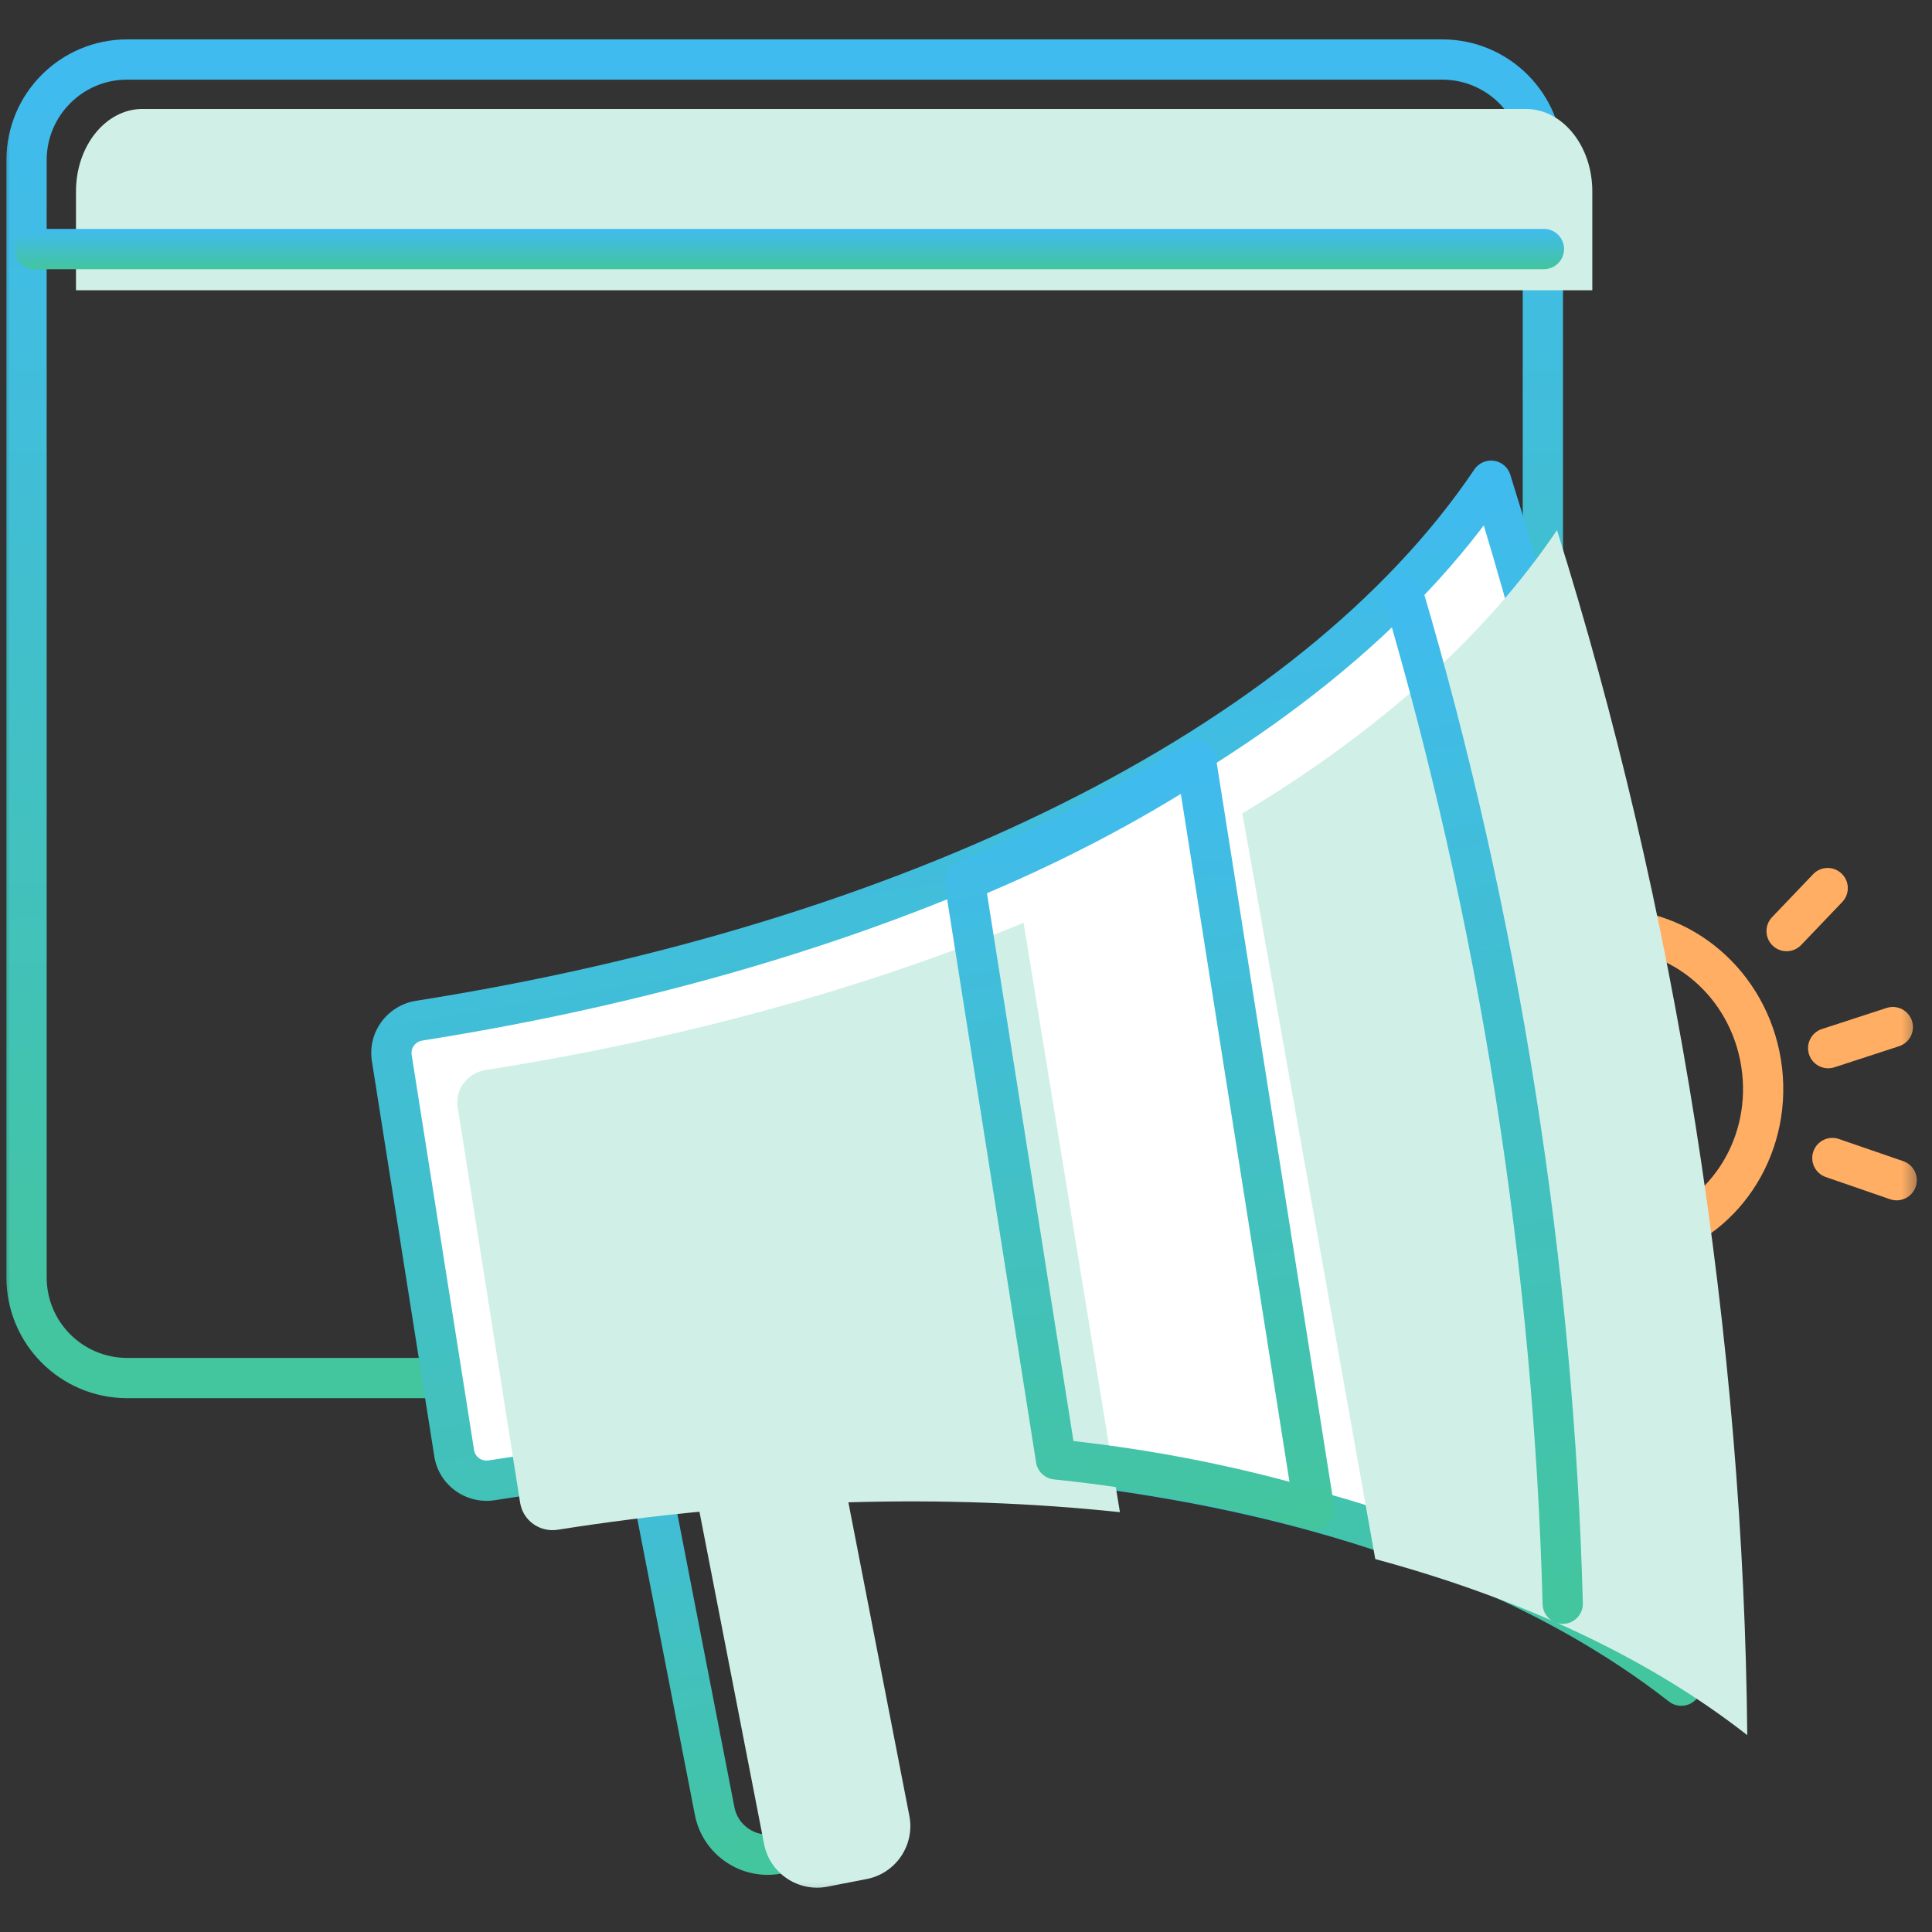 <svg width="96" height="96" viewBox="0 0 96 96" version="1.1" xmlns="http://www.w3.org/2000/svg" xmlns:xlink="http://www.w3.org/1999/xlink">
<rect x="0" y="0" width="96" height="96" fill="#333333" stroke="none"/>
<title>ico_marketing</title>
<desc>Created using Figma</desc>
<g id="Canvas" transform="translate(-526 -389)">
<clipPath id="clip-0" clip-rule="evenodd">
<path d="M 526 389L 622 389L 622 485L 526 485L 526 389Z" fill="#FFFFFF"/>
</clipPath>
<g id="ico_marketing" clip-path="url(#clip-0)">
<g id="ico_marketing_96">
<mask id="mask0_outline" mask-type="alpha">
<g id="Rectangle 5">
<use xlink:href="#path0_fill" transform="translate(526 389)" fill="#FFFFFF"/>
</g>
</mask>
<g id="icon_010" mask="url(#mask0_outline)">
<g id="browser">
<g id="Oval">
<use xlink:href="#path1_fill" transform="translate(530.595 395.233)" fill="url(#paint1_linear)"/>
</g>
<g id="Oval">
<use xlink:href="#path1_fill" transform="translate(534.69 395.233)" fill="url(#paint2_linear)"/>
</g>
<g id="Oval">
<use xlink:href="#path1_fill" transform="translate(538.784 395.233)" fill="url(#paint3_linear)"/>
</g>
<g id="Rectangle 2">
<use xlink:href="#path2_stroke" transform="translate(527.319 391.957)" fill="url(#paint4_linear)"/>
</g>
<g id="Rectangle 2">
<use xlink:href="#path3_fill" transform="translate(529.776 394.414)" fill="#D0F0E7" style="mix-blend-mode:darken"/>
</g>
<g id="Line">
<use xlink:href="#path4_fill" transform="translate(526.728 400.375)" fill="url(#paint6_linear)"/>
</g>
</g>
<mask id="mask1_outline" mask-type="alpha">
<g id="Rectangle">
<use xlink:href="#path5_fill" transform="translate(526.5 390.319)" fill="#FFFFFF"/>
</g>
</mask>
<g id="marketing" mask="url(#mask1_outline)">
<g id="Path">
<use xlink:href="#path6_stroke" transform="matrix(0.982 -0.191 0.191 0.982 557.173 456.691)" fill="url(#paint8_linear)"/>
</g>
<g id="Path">
<use xlink:href="#path7_fill" transform="matrix(0.982 -0.191 0.191 0.982 559.63 458.329)" fill="#D0F0E7" style="mix-blend-mode:darken"/>
</g>
<g id="Shape">
<use xlink:href="#path8_stroke" transform="matrix(0.988 -0.156 0.156 0.988 605.822 435.167)" fill="#FFAE64"/>
</g>
<g id="Shape">
<use xlink:href="#path9_fill" transform="matrix(0.988 -0.156 0.156 0.988 542.377 421.998)" fill="#FFFFFF"/>
<use xlink:href="#path10_stroke" transform="matrix(0.988 -0.156 0.156 0.988 542.377 421.998)" fill="url(#paint12_linear)"/>
</g>
<g id="Shape">
<use xlink:href="#path11_fill" transform="matrix(0.988 -0.156 0.156 0.988 545.653 424.455)" fill="#D0F0E7" style="mix-blend-mode:darken"/>
</g>
<g id="Shape">
<use xlink:href="#path12_stroke" transform="matrix(0.988 -0.156 0.156 0.988 573.291 428.711)" fill="url(#paint14_linear)"/>
</g>
<g id="Shape">
<use xlink:href="#path13_stroke" transform="matrix(0.988 -0.156 0.156 0.988 595.724 418.524)" fill="url(#paint15_linear)"/>
</g>
<g id="sound">
<g id="Line 2">
<use xlink:href="#path14_stroke" transform="matrix(0.998 -0.07 0.07 0.998 616.784 440.265)" fill="#FFAE64"/>
</g>
<g id="Line 2">
<use xlink:href="#path15_stroke" transform="matrix(0.998 -0.07 0.07 0.998 614.637 433.282)" fill="#FFAE64"/>
</g>
<g id="Line 2">
<use xlink:href="#path16_stroke" transform="matrix(0.998 -0.07 0.07 0.998 617.05 446.542)" fill="#FFAE64"/>
</g>
</g>
</g>
</g>
</g>
</g>
</g>
<defs>
<linearGradient id="paint1_linear" x1="0" y1="0" x2="1" y2="0" gradientUnits="userSpaceOnUse" gradientTransform="matrix(0 3.131 -3.138 0 1.579 0.021)">
<stop offset="0" stop-color="#40BBEF"/>
<stop offset="1" stop-color="#43C59E"/>
</linearGradient>
<linearGradient id="paint2_linear" x1="0" y1="0" x2="1" y2="0" gradientUnits="userSpaceOnUse" gradientTransform="matrix(0 3.131 -3.138 0 1.579 0.021)">
<stop offset="0" stop-color="#40BBEF"/>
<stop offset="1" stop-color="#43C59E"/>
</linearGradient>
<linearGradient id="paint3_linear" x1="0" y1="0" x2="1" y2="0" gradientUnits="userSpaceOnUse" gradientTransform="matrix(0 3.131 -3.138 0 1.579 0.021)">
<stop offset="0" stop-color="#40BBEF"/>
<stop offset="1" stop-color="#43C59E"/>
</linearGradient>
<linearGradient id="paint4_linear" x1="0" y1="0" x2="1" y2="0" gradientUnits="userSpaceOnUse" gradientTransform="matrix(0 65.086 -74.849 0 37.672 0.431)">
<stop offset="0" stop-color="#40BBEF"/>
<stop offset="1" stop-color="#43C59E"/>
</linearGradient>
<linearGradient id="paint6_linear" x1="0" y1="0" x2="1" y2="0" gradientUnits="userSpaceOnUse" gradientTransform="matrix(0 1.987 -76.484 0 38.495 0.013)">
<stop offset="0" stop-color="#40BBEF"/>
<stop offset="1" stop-color="#43C59E"/>
</linearGradient>
<linearGradient id="paint8_linear" x1="0" y1="0" x2="1" y2="0" gradientUnits="userSpaceOnUse" gradientTransform="matrix(0 25.221 -7.302 0 3.675 0.167)">
<stop offset="0" stop-color="#40BBEF"/>
<stop offset="1" stop-color="#43C59E"/>
</linearGradient>
<linearGradient id="paint12_linear" x1="0" y1="0" x2="1" y2="0" gradientUnits="userSpaceOnUse" gradientTransform="matrix(0 60.205 -60.205 0 30.302 0.399)">
<stop offset="0" stop-color="#40BBEF"/>
<stop offset="1" stop-color="#43C59E"/>
</linearGradient>
<linearGradient id="paint14_linear" x1="0" y1="0" x2="1" y2="0" gradientUnits="userSpaceOnUse" gradientTransform="matrix(0 37.425 -12.204 0 6.142 0.248)">
<stop offset="0" stop-color="#40BBEF"/>
<stop offset="1" stop-color="#43C59E"/>
</linearGradient>
<linearGradient id="paint15_linear" x1="0" y1="0" x2="1" y2="0" gradientUnits="userSpaceOnUse" gradientTransform="matrix(0 50.442 -1.627 0 0.819 0.334)">
<stop offset="0" stop-color="#40BBEF"/>
<stop offset="1" stop-color="#43C59E"/>
</linearGradient>
<path id="path0_fill" fill-rule="evenodd" d="M 0 0L 96 0L 96 96L 0 96L 0 0Z"/>
<path id="path1_fill" d="M 1.579 3.151C 2.452 3.151 3.159 2.446 3.159 1.576C 3.159 0.705 2.452 0 1.579 0C 0.707 0 0 0.705 0 1.576C 0 2.446 0.707 3.151 1.579 3.151Z"/>
<path id="path2_stroke" d="M 5 1L 70.345 1L 70.345 -1L 5 -1L 5 1ZM 74.345 5L 74.345 60.517L 76.345 60.517L 76.345 5L 74.345 5ZM 70.345 64.517L 5 64.517L 5 66.517L 70.345 66.517L 70.345 64.517ZM 1 60.517L 1 5L -1 5L -1 60.517L 1 60.517ZM 5 64.517C 2.791 64.517 1 62.726 1 60.517L -1 60.517C -1 63.831 1.686 66.517 5 66.517L 5 64.517ZM 74.345 60.517C 74.345 62.726 72.554 64.517 70.345 64.517L 70.345 66.517C 73.659 66.517 76.345 63.831 76.345 60.517L 74.345 60.517ZM 70.345 1C 72.554 1 74.345 2.791 74.345 5L 76.345 5C 76.345 1.686 73.659 -1 70.345 -1L 70.345 1ZM 5 -1C 1.686 -1 -1 1.686 -1 5L 1 5C 1 2.791 2.791 1 5 1L 5 -1Z"/>
<path id="path3_fill" fill-rule="evenodd" d="M 0 9.009L 0 4.095C 0 1.833 1.48 0 3.305 0L 72.04 0C 73.865 0 75.345 1.833 75.345 4.095L 75.345 9.009"/>
<path id="path4_fill" d="M 1 2C 0.448 2 0 1.552 0 1C 0 0.448 0.448 0 1 0L 75.99 0C 76.542 0 76.99 0.448 76.99 1C 76.99 1.552 76.542 2 75.99 2L 1 2Z"/>
<path id="path5_fill" fill-rule="evenodd" d="M 0 0L 95 0L 95 93.362L 0 93.362L 0 0Z"/>
<path id="path6_stroke" d="M 0 0L 0 -1C -0.552 -1 -1 -0.552 -1 2.22045e-16L 0 0ZM 7.35 0L 8.35 0C 8.35 -0.552 7.903 -1 7.35 -1L 7.35 0ZM -1 0L -1 22.71L 1 22.71L 1 0L -1 0ZM -1 22.71C -1 24.739 0.649 26.388 2.678 26.388L 2.678 24.388C 1.754 24.388 1 23.634 1 22.71L -1 22.71ZM 2.678 26.388L 4.673 26.388L 4.673 24.388L 2.678 24.388L 2.678 26.388ZM 4.673 26.388C 6.701 26.388 8.35 24.739 8.35 22.71L 6.35 22.71C 6.35 23.634 5.597 24.388 4.673 24.388L 4.673 26.388ZM 8.35 22.71L 8.35 0L 6.35 0L 6.35 22.71L 8.35 22.71ZM 7.35 -1L 0 -1L 0 1L 7.35 1L 7.35 -1Z"/>
<path id="path7_fill" fill-rule="evenodd" d="M 0 0L 0 22.71C 0 24.187 1.201 25.388 2.678 25.388L 4.673 25.388C 6.149 25.388 7.35 24.187 7.35 22.71L 7.35 0L 0 0Z"/>
<path id="path8_stroke" d="M 0 0L 0.13 -0.992C -0.162 -1.03 -0.455 -0.938 -0.672 -0.74C -0.89 -0.543 -1.009 -0.259 -0.999 0.034L 0 0ZM 0 15.56L -0.999 15.526C -1.009 15.82 -0.89 16.103 -0.672 16.301C -0.455 16.498 -0.162 16.59 0.13 16.552L 0 15.56ZM -0.999 0.034C -0.912 2.588 -0.866 5.172 -0.866 7.78L 1.134 7.78C 1.134 5.148 1.088 2.542 0.999 -0.034L -0.999 0.034ZM -0.866 7.78C -0.866 10.389 -0.912 12.972 -0.999 15.526L 0.999 15.595C 1.088 13.018 1.134 10.412 1.134 7.78L -0.866 7.78ZM 0.13 16.552C 4.348 16 7.552 12.255 7.552 7.78L 5.552 7.78C 5.552 11.308 3.037 14.154 -0.13 14.569L 0.13 16.552ZM 7.552 7.78C 7.552 3.305 4.348 -0.439 0.13 -0.992L -0.13 0.992C 3.037 1.406 5.552 4.252 5.552 7.78L 7.552 7.78Z"/>
<path id="path9_fill" fill-rule="evenodd" d="M 1.653 18.192C 1.647 18.192 1.642 18.192 1.636 18.192C 0.735 18.192 0 18.911 0 19.813L 0 30.302L 0 39.688C 0 40.59 0.735 41.308 1.636 41.308C 1.642 41.308 1.647 41.308 1.653 41.308C 26.201 41.308 47.529 48.913 58.414 60.603C 59.827 51.095 60.603 40.91 60.603 30.302C 60.603 19.694 59.827 9.508 58.414 0C 47.529 11.69 26.201 18.192 1.653 18.192Z"/>
<path id="path10_stroke" d="M 58.414 60.603L 57.682 61.285C 57.944 61.566 58.344 61.672 58.711 61.558C 59.078 61.444 59.347 61.13 59.403 60.75L 58.414 60.603ZM 58.414 0L 59.403 -0.147C 59.347 -0.527 59.078 -0.841 58.711 -0.955C 58.344 -1.069 57.944 -0.963 57.682 -0.681L 58.414 0ZM 1.653 17.192C 1.653 17.192 1.653 17.192 1.653 17.192C 1.653 17.192 1.653 17.192 1.653 17.192C 1.653 17.192 1.653 17.192 1.653 17.192C 1.653 17.192 1.653 17.192 1.653 17.192C 1.653 17.192 1.653 17.192 1.653 17.192C 1.653 17.192 1.653 17.192 1.653 17.192C 1.653 17.192 1.653 17.192 1.653 17.192C 1.653 17.192 1.653 17.192 1.653 17.192C 1.653 17.192 1.653 17.192 1.653 17.192C 1.653 17.192 1.653 17.192 1.653 17.192C 1.652 17.192 1.652 17.192 1.652 17.192C 1.652 17.192 1.652 17.192 1.652 17.192C 1.652 17.192 1.652 17.192 1.652 17.192C 1.652 17.192 1.652 17.192 1.652 17.192C 1.652 17.192 1.652 17.192 1.652 17.192C 1.652 17.192 1.652 17.192 1.652 17.192C 1.652 17.192 1.652 17.192 1.652 17.192C 1.652 17.192 1.652 17.192 1.652 17.192C 1.652 17.192 1.652 17.192 1.652 17.192C 1.652 17.192 1.652 17.192 1.652 17.192C 1.652 17.192 1.652 17.192 1.652 17.192C 1.652 17.192 1.652 17.192 1.652 17.192C 1.652 17.192 1.652 17.192 1.652 17.192C 1.652 17.192 1.652 17.192 1.652 17.192C 1.652 17.192 1.652 17.192 1.652 17.192C 1.652 17.192 1.652 17.192 1.652 17.192C 1.652 17.192 1.652 17.192 1.652 17.192C 1.652 17.192 1.652 17.192 1.652 17.192C 1.652 17.192 1.652 17.192 1.652 17.192C 1.652 17.192 1.652 17.192 1.652 17.192C 1.652 17.192 1.652 17.192 1.652 17.192C 1.652 17.192 1.652 17.192 1.652 17.192C 1.652 17.192 1.652 17.192 1.652 17.192C 1.652 17.192 1.652 17.192 1.652 17.192C 1.652 17.192 1.652 17.192 1.652 17.192C 1.652 17.192 1.652 17.192 1.652 17.192C 1.652 17.192 1.652 17.192 1.652 17.192C 1.652 17.192 1.652 17.192 1.652 17.192C 1.652 17.192 1.652 17.192 1.652 17.192C 1.652 17.192 1.652 17.192 1.652 17.192C 1.652 17.192 1.652 17.192 1.651 17.192C 1.651 17.192 1.651 17.192 1.651 17.192C 1.651 17.192 1.651 17.192 1.651 17.192C 1.651 17.192 1.651 17.192 1.651 17.192C 1.651 17.192 1.651 17.192 1.651 17.192C 1.651 17.192 1.651 17.192 1.651 17.192C 1.651 17.192 1.651 17.192 1.651 17.192C 1.651 17.192 1.651 17.192 1.651 17.192C 1.651 17.192 1.651 17.192 1.651 17.192C 1.651 17.192 1.651 17.192 1.651 17.192C 1.651 17.192 1.651 17.192 1.651 17.192C 1.651 17.192 1.651 17.192 1.651 17.192C 1.651 17.192 1.651 17.192 1.651 17.192C 1.651 17.192 1.651 17.192 1.651 17.192C 1.651 17.192 1.651 17.192 1.651 17.192C 1.651 17.192 1.651 17.192 1.651 17.192C 1.651 17.192 1.651 17.192 1.651 17.192C 1.651 17.192 1.651 17.192 1.651 17.192C 1.651 17.192 1.651 17.192 1.651 17.192C 1.651 17.192 1.651 17.192 1.651 17.192C 1.651 17.192 1.651 17.192 1.651 17.192C 1.651 17.192 1.651 17.192 1.651 17.192C 1.651 17.192 1.651 17.192 1.651 17.192C 1.651 17.192 1.651 17.192 1.651 17.192C 1.651 17.192 1.651 17.192 1.651 17.192C 1.651 17.192 1.651 17.192 1.651 17.192C 1.651 17.192 1.651 17.192 1.651 17.192C 1.651 17.192 1.651 17.192 1.651 17.192C 1.651 17.192 1.651 17.192 1.651 17.192C 1.651 17.192 1.651 17.192 1.651 17.192C 1.651 17.192 1.651 17.192 1.651 17.192C 1.651 17.192 1.651 17.192 1.651 17.192C 1.65 17.192 1.65 17.192 1.65 17.192C 1.65 17.192 1.65 17.192 1.65 17.192C 1.65 17.192 1.65 17.192 1.65 17.192C 1.65 17.192 1.65 17.192 1.65 17.192C 1.65 17.192 1.65 17.192 1.65 17.192C 1.65 17.192 1.65 17.192 1.65 17.192C 1.65 17.192 1.65 17.192 1.65 17.192C 1.65 17.192 1.65 17.192 1.65 17.192C 1.65 17.192 1.65 17.192 1.65 17.192C 1.65 17.192 1.65 17.192 1.65 17.192C 1.65 17.192 1.65 17.192 1.65 17.192C 1.65 17.192 1.65 17.192 1.65 17.192C 1.65 17.192 1.65 17.192 1.65 17.192C 1.65 17.192 1.65 17.192 1.65 17.192C 1.65 17.192 1.65 17.192 1.65 17.192C 1.65 17.192 1.65 17.192 1.65 17.192C 1.65 17.192 1.65 17.192 1.65 17.192C 1.65 17.192 1.65 17.192 1.65 17.192C 1.65 17.192 1.65 17.192 1.65 17.192C 1.65 17.192 1.65 17.192 1.65 17.192C 1.65 17.192 1.65 17.192 1.65 17.192C 1.65 17.192 1.65 17.192 1.65 17.192C 1.65 17.192 1.65 17.192 1.65 17.192C 1.65 17.192 1.65 17.192 1.65 17.192C 1.65 17.192 1.65 17.192 1.65 17.192C 1.65 17.192 1.65 17.192 1.65 17.192C 1.65 17.192 1.65 17.192 1.65 17.192C 1.65 17.192 1.65 17.192 1.65 17.192C 1.65 17.192 1.65 17.192 1.65 17.192C 1.65 17.192 1.65 17.192 1.65 17.192C 1.65 17.192 1.65 17.192 1.649 17.192C 1.649 17.192 1.649 17.192 1.649 17.192C 1.649 17.192 1.649 17.192 1.649 17.192C 1.649 17.192 1.649 17.192 1.649 17.192C 1.649 17.192 1.649 17.192 1.649 17.192C 1.649 17.192 1.649 17.192 1.649 17.192C 1.649 17.192 1.649 17.192 1.649 17.192C 1.649 17.192 1.649 17.192 1.649 17.192C 1.649 17.192 1.649 17.192 1.649 17.192C 1.649 17.192 1.649 17.192 1.649 17.192C 1.649 17.192 1.649 17.192 1.649 17.192C 1.649 17.192 1.649 17.192 1.649 17.192C 1.649 17.192 1.649 17.192 1.649 17.192C 1.649 17.192 1.649 17.192 1.649 17.192C 1.649 17.192 1.649 17.192 1.649 17.192C 1.649 17.192 1.649 17.192 1.649 17.192C 1.649 17.192 1.649 17.192 1.649 17.192C 1.649 17.192 1.649 17.192 1.649 17.192C 1.649 17.192 1.649 17.192 1.649 17.192C 1.649 17.192 1.649 17.192 1.649 17.192C 1.649 17.192 1.649 17.192 1.649 17.192C 1.649 17.192 1.649 17.192 1.649 17.192C 1.649 17.192 1.649 17.192 1.649 17.192C 1.649 17.192 1.649 17.192 1.649 17.192C 1.649 17.192 1.649 17.192 1.649 17.192C 1.649 17.192 1.649 17.192 1.649 17.192C 1.649 17.192 1.649 17.192 1.649 17.192C 1.649 17.192 1.649 17.192 1.649 17.192C 1.649 17.192 1.649 17.192 1.649 17.192C 1.649 17.192 1.649 17.192 1.649 17.192C 1.649 17.192 1.649 17.192 1.649 17.192C 1.649 17.192 1.649 17.192 1.649 17.192C 1.648 17.192 1.648 17.192 1.648 17.192C 1.648 17.192 1.648 17.192 1.648 17.192C 1.648 17.192 1.648 17.192 1.648 17.192C 1.648 17.192 1.648 17.192 1.648 17.192C 1.648 17.192 1.648 17.192 1.648 17.192C 1.648 17.192 1.648 17.192 1.648 17.192C 1.648 17.192 1.648 17.192 1.648 17.192C 1.648 17.192 1.648 17.192 1.648 17.192C 1.648 17.192 1.648 17.192 1.648 17.192C 1.648 17.192 1.648 17.192 1.648 17.192C 1.648 17.192 1.648 17.192 1.648 17.192C 1.648 17.192 1.648 17.192 1.648 17.192C 1.648 17.192 1.648 17.192 1.648 17.192C 1.648 17.192 1.648 17.192 1.648 17.192C 1.648 17.192 1.648 17.192 1.648 17.192C 1.648 17.192 1.648 17.192 1.648 17.192C 1.648 17.192 1.648 17.192 1.648 17.192C 1.648 17.192 1.648 17.192 1.648 17.192C 1.648 17.192 1.648 17.192 1.648 17.192C 1.648 17.192 1.648 17.192 1.648 17.192C 1.648 17.192 1.648 17.192 1.648 17.192C 1.648 17.192 1.648 17.192 1.648 17.192C 1.648 17.192 1.648 17.192 1.648 17.192C 1.648 17.192 1.648 17.192 1.648 17.192C 1.648 17.192 1.648 17.192 1.648 17.192C 1.648 17.192 1.648 17.192 1.648 17.192C 1.648 17.192 1.648 17.192 1.648 17.192C 1.648 17.192 1.648 17.192 1.648 17.192C 1.648 17.192 1.648 17.192 1.648 17.192C 1.648 17.192 1.648 17.192 1.648 17.192C 1.648 17.192 1.648 17.192 1.647 17.192C 1.647 17.192 1.647 17.192 1.647 17.192C 1.647 17.192 1.647 17.192 1.647 17.192C 1.647 17.192 1.647 17.192 1.647 17.192C 1.647 17.192 1.647 17.192 1.647 17.192C 1.647 17.192 1.647 17.192 1.647 17.192C 1.647 17.192 1.647 17.192 1.647 17.192C 1.647 17.192 1.647 17.192 1.647 17.192C 1.647 17.192 1.647 17.192 1.647 17.192C 1.647 17.192 1.647 17.192 1.647 17.192C 1.647 17.192 1.647 17.192 1.647 17.192C 1.647 17.192 1.647 17.192 1.647 17.192C 1.647 17.192 1.647 17.192 1.647 17.192C 1.647 17.192 1.647 17.192 1.647 17.192C 1.647 17.192 1.647 17.192 1.647 17.192C 1.647 17.192 1.647 17.192 1.647 17.192C 1.647 17.192 1.647 17.192 1.647 17.192C 1.647 17.192 1.647 17.192 1.647 17.192C 1.647 17.192 1.647 17.192 1.647 17.192C 1.647 17.192 1.647 17.192 1.647 17.192C 1.647 17.192 1.647 17.192 1.647 17.192C 1.647 17.192 1.647 17.192 1.647 17.192C 1.647 17.192 1.647 17.192 1.647 17.192C 1.647 17.192 1.647 17.192 1.647 17.192C 1.647 17.192 1.647 17.192 1.647 17.192C 1.647 17.192 1.647 17.192 1.647 17.192C 1.647 17.192 1.647 17.192 1.647 17.192C 1.647 17.192 1.647 17.192 1.647 17.192C 1.647 17.192 1.647 17.192 1.647 17.192C 1.647 17.192 1.647 17.192 1.647 17.192C 1.647 17.192 1.647 17.192 1.647 17.192C 1.647 17.192 1.647 17.192 1.646 17.192C 1.646 17.192 1.646 17.192 1.646 17.192C 1.646 17.192 1.646 17.192 1.646 17.192C 1.646 17.192 1.646 17.192 1.646 17.192C 1.646 17.192 1.646 17.192 1.646 17.192C 1.646 17.192 1.646 17.192 1.646 17.192C 1.646 17.192 1.646 17.192 1.646 17.192C 1.646 17.192 1.646 17.192 1.646 17.192C 1.646 17.192 1.646 17.192 1.646 17.192C 1.646 17.192 1.646 17.192 1.646 17.192C 1.646 17.192 1.646 17.192 1.646 17.192C 1.646 17.192 1.646 17.192 1.646 17.192C 1.646 17.192 1.646 17.192 1.646 17.192C 1.646 17.192 1.646 17.192 1.646 17.192C 1.646 17.192 1.646 17.192 1.646 17.192C 1.646 17.192 1.646 17.192 1.646 17.192C 1.646 17.192 1.646 17.192 1.646 17.192C 1.646 17.192 1.646 17.192 1.646 17.192C 1.646 17.192 1.646 17.192 1.646 17.192C 1.646 17.192 1.646 17.192 1.646 17.192C 1.646 17.192 1.646 17.192 1.646 17.192C 1.646 17.192 1.646 17.192 1.646 17.192C 1.646 17.192 1.646 17.192 1.646 17.192C 1.646 17.192 1.646 17.192 1.646 17.192C 1.646 17.192 1.646 17.192 1.646 17.192C 1.646 17.192 1.646 17.192 1.646 17.192C 1.646 17.192 1.646 17.192 1.646 17.192C 1.646 17.192 1.646 17.192 1.646 17.192C 1.646 17.192 1.646 17.192 1.646 17.192C 1.646 17.192 1.646 17.192 1.646 17.192C 1.646 17.192 1.646 17.192 1.646 17.192C 1.646 17.192 1.645 17.192 1.645 17.192C 1.645 17.192 1.645 17.192 1.645 17.192C 1.645 17.192 1.645 17.192 1.645 17.192C 1.645 17.192 1.645 17.192 1.645 17.192C 1.645 17.192 1.645 17.192 1.645 17.192C 1.645 17.192 1.645 17.192 1.645 17.192C 1.645 17.192 1.645 17.192 1.645 17.192C 1.645 17.192 1.645 17.192 1.645 17.192C 1.645 17.192 1.645 17.192 1.645 17.192C 1.645 17.192 1.645 17.192 1.645 17.192C 1.645 17.192 1.645 17.192 1.645 17.192C 1.645 17.192 1.645 17.192 1.645 17.192C 1.645 17.192 1.645 17.192 1.645 17.192C 1.645 17.192 1.645 17.192 1.645 17.192C 1.645 17.192 1.645 17.192 1.645 17.192C 1.645 17.192 1.645 17.192 1.645 17.192C 1.645 17.192 1.645 17.192 1.645 17.192C 1.645 17.192 1.645 17.192 1.645 17.192C 1.645 17.192 1.645 17.192 1.645 17.192C 1.645 17.192 1.645 17.192 1.645 17.192C 1.645 17.192 1.645 17.192 1.645 17.192C 1.645 17.192 1.645 17.192 1.645 17.192C 1.645 17.192 1.645 17.192 1.645 17.192C 1.645 17.192 1.645 17.192 1.645 17.192C 1.645 17.192 1.645 17.192 1.645 17.192C 1.645 17.192 1.645 17.192 1.645 17.192C 1.645 17.192 1.645 17.192 1.645 17.192C 1.645 17.192 1.645 17.192 1.645 17.192C 1.645 17.192 1.645 17.192 1.645 17.192C 1.645 17.192 1.645 17.192 1.645 17.192C 1.645 17.192 1.645 17.192 1.645 17.192C 1.645 17.192 1.645 17.192 1.644 17.192C 1.644 17.192 1.644 17.192 1.644 17.192C 1.644 17.192 1.644 17.192 1.644 17.192C 1.644 17.192 1.644 17.192 1.644 17.192C 1.644 17.192 1.644 17.192 1.644 17.192C 1.644 17.192 1.644 17.192 1.644 17.192C 1.644 17.192 1.644 17.192 1.644 17.192C 1.644 17.192 1.644 17.192 1.644 17.192C 1.644 17.192 1.644 17.192 1.644 17.192C 1.644 17.192 1.644 17.192 1.644 17.192C 1.644 17.192 1.644 17.192 1.644 17.192C 1.644 17.192 1.644 17.192 1.644 17.192C 1.644 17.192 1.644 17.192 1.644 17.192C 1.644 17.192 1.644 17.192 1.644 17.192C 1.644 17.192 1.644 17.192 1.644 17.192C 1.644 17.192 1.644 17.192 1.644 17.192C 1.644 17.192 1.644 17.192 1.644 17.192C 1.644 17.192 1.644 17.192 1.644 17.192C 1.644 17.192 1.644 17.192 1.644 17.192C 1.644 17.192 1.644 17.192 1.644 17.192C 1.644 17.192 1.644 17.192 1.644 17.192C 1.644 17.192 1.644 17.192 1.644 17.192C 1.644 17.192 1.644 17.192 1.644 17.192C 1.644 17.192 1.644 17.192 1.644 17.192C 1.644 17.192 1.644 17.192 1.644 17.192C 1.644 17.192 1.644 17.192 1.644 17.192C 1.644 17.192 1.644 17.192 1.644 17.192C 1.644 17.192 1.644 17.192 1.644 17.192C 1.644 17.192 1.644 17.192 1.644 17.192C 1.644 17.192 1.644 17.192 1.644 17.192C 1.644 17.192 1.644 17.192 1.644 17.192C 1.644 17.192 1.643 17.192 1.643 17.192C 1.643 17.192 1.643 17.192 1.643 17.192C 1.643 17.192 1.643 17.192 1.643 17.192C 1.643 17.192 1.643 17.192 1.643 17.192C 1.643 17.192 1.643 17.192 1.643 17.192C 1.643 17.192 1.643 17.192 1.643 17.192C 1.643 17.192 1.643 17.192 1.643 17.192C 1.643 17.192 1.643 17.192 1.643 17.192C 1.643 17.192 1.643 17.192 1.643 17.192C 1.643 17.192 1.643 17.192 1.643 17.192C 1.643 17.192 1.643 17.192 1.643 17.192C 1.643 17.192 1.643 17.192 1.643 17.192C 1.643 17.192 1.643 17.192 1.643 17.192C 1.643 17.192 1.643 17.192 1.643 17.192C 1.643 17.192 1.643 17.192 1.643 17.192C 1.643 17.192 1.643 17.192 1.643 17.192C 1.643 17.192 1.643 17.192 1.643 17.192C 1.643 17.192 1.643 17.192 1.643 17.192C 1.643 17.192 1.643 17.192 1.643 17.192C 1.643 17.192 1.643 17.192 1.643 17.192C 1.643 17.192 1.643 17.192 1.643 17.192C 1.643 17.192 1.643 17.192 1.643 17.192C 1.643 17.192 1.643 17.192 1.643 17.192C 1.643 17.192 1.643 17.192 1.643 17.192C 1.643 17.192 1.643 17.192 1.643 17.192C 1.643 17.192 1.643 17.192 1.643 17.192C 1.643 17.192 1.643 17.192 1.643 17.192C 1.643 17.192 1.643 17.192 1.643 17.192C 1.643 17.192 1.643 17.192 1.643 17.192C 1.643 17.192 1.643 17.192 1.643 17.192C 1.643 17.192 1.643 17.192 1.643 17.192C 1.643 17.192 1.643 17.192 1.642 17.192C 1.642 17.192 1.642 17.192 1.642 17.192C 1.642 17.192 1.642 17.192 1.642 17.192C 1.642 17.192 1.642 17.192 1.642 17.192C 1.642 17.192 1.642 17.192 1.642 17.192C 1.642 17.192 1.642 17.192 1.642 17.192C 1.642 17.192 1.642 17.192 1.642 17.192C 1.642 17.192 1.642 17.192 1.642 17.192C 1.642 17.192 1.642 17.192 1.642 17.192C 1.642 17.192 1.642 17.192 1.642 17.192C 1.642 17.192 1.642 17.192 1.642 17.192C 1.642 17.192 1.642 17.192 1.642 17.192C 1.642 17.192 1.642 17.192 1.642 17.192C 1.642 17.192 1.642 17.192 1.642 17.192C 1.642 17.192 1.642 17.192 1.642 17.192C 1.642 17.192 1.642 17.192 1.642 17.192C 1.642 17.192 1.642 17.192 1.642 17.192C 1.642 17.192 1.642 17.192 1.642 17.192C 1.642 17.192 1.642 17.192 1.642 17.192C 1.642 17.192 1.642 17.192 1.642 17.192C 1.642 17.192 1.642 17.192 1.642 17.192C 1.642 17.192 1.642 17.192 1.642 17.192C 1.642 17.192 1.642 17.192 1.642 17.192C 1.642 17.192 1.642 17.192 1.642 17.192C 1.642 17.192 1.642 17.192 1.642 17.192C 1.642 17.192 1.642 17.192 1.642 17.192C 1.642 17.192 1.642 17.192 1.642 17.192C 1.642 17.192 1.642 17.192 1.642 17.192C 1.642 17.192 1.642 17.192 1.642 17.192C 1.642 17.192 1.642 17.192 1.642 17.192C 1.642 17.192 1.642 17.192 1.642 17.192C 1.642 17.192 1.641 17.192 1.641 17.192C 1.641 17.192 1.641 17.192 1.641 17.192C 1.641 17.192 1.641 17.192 1.641 17.192C 1.641 17.192 1.641 17.192 1.641 17.192C 1.641 17.192 1.641 17.192 1.641 17.192C 1.641 17.192 1.641 17.192 1.641 17.192C 1.641 17.192 1.641 17.192 1.641 17.192C 1.641 17.192 1.641 17.192 1.641 17.192C 1.641 17.192 1.641 17.192 1.641 17.192C 1.641 17.192 1.641 17.192 1.641 17.192C 1.641 17.192 1.641 17.192 1.641 17.192C 1.641 17.192 1.641 17.192 1.641 17.192C 1.641 17.192 1.641 17.192 1.641 17.192C 1.641 17.192 1.641 17.192 1.641 17.192C 1.641 17.192 1.641 17.192 1.641 17.192C 1.641 17.192 1.641 17.192 1.641 17.192C 1.641 17.192 1.641 17.192 1.641 17.192C 1.641 17.192 1.641 17.192 1.641 17.192C 1.641 17.192 1.641 17.192 1.641 17.192C 1.641 17.192 1.641 17.192 1.641 17.192C 1.641 17.192 1.641 17.192 1.641 17.192C 1.641 17.192 1.641 17.192 1.641 17.192C 1.641 17.192 1.641 17.192 1.641 17.192C 1.641 17.192 1.641 17.192 1.641 17.192C 1.641 17.192 1.641 17.192 1.641 17.192C 1.641 17.192 1.641 17.192 1.641 17.192C 1.641 17.192 1.641 17.192 1.641 17.192C 1.641 17.192 1.641 17.192 1.641 17.192C 1.641 17.192 1.641 17.192 1.641 17.192C 1.641 17.192 1.641 17.192 1.641 17.192C 1.641 17.192 1.641 17.192 1.641 17.192C 1.641 17.192 1.641 17.192 1.64 17.192C 1.64 17.192 1.64 17.192 1.64 17.192C 1.64 17.192 1.64 17.192 1.64 17.192C 1.64 17.192 1.64 17.192 1.64 17.192C 1.64 17.192 1.64 17.192 1.64 17.192C 1.64 17.192 1.64 17.192 1.64 17.192C 1.64 17.192 1.64 17.192 1.64 17.192C 1.64 17.192 1.64 17.192 1.64 17.192C 1.64 17.192 1.64 17.192 1.64 17.192C 1.64 17.192 1.64 17.192 1.64 17.192C 1.64 17.192 1.64 17.192 1.64 17.192C 1.64 17.192 1.64 17.192 1.64 17.192C 1.64 17.192 1.64 17.192 1.64 17.192C 1.64 17.192 1.64 17.192 1.64 17.192C 1.64 17.192 1.64 17.192 1.64 17.192C 1.64 17.192 1.64 17.192 1.64 17.192C 1.64 17.192 1.64 17.192 1.64 17.192C 1.64 17.192 1.64 17.192 1.64 17.192C 1.64 17.192 1.64 17.192 1.64 17.192C 1.64 17.192 1.64 17.192 1.64 17.192C 1.64 17.192 1.64 17.192 1.64 17.192C 1.64 17.192 1.64 17.192 1.64 17.192C 1.64 17.192 1.64 17.192 1.64 17.192C 1.64 17.192 1.64 17.192 1.64 17.192C 1.64 17.192 1.64 17.192 1.64 17.192C 1.64 17.192 1.64 17.192 1.64 17.192C 1.64 17.192 1.64 17.192 1.64 17.192C 1.64 17.192 1.64 17.192 1.64 17.192C 1.64 17.192 1.64 17.192 1.64 17.192C 1.64 17.192 1.64 17.192 1.64 17.192C 1.64 17.192 1.64 17.192 1.64 17.192C 1.64 17.192 1.639 17.192 1.639 17.192C 1.639 17.192 1.639 17.192 1.639 17.192C 1.639 17.192 1.639 17.192 1.639 17.192C 1.639 17.192 1.639 17.192 1.639 17.192C 1.639 17.192 1.639 17.192 1.639 17.192C 1.639 17.192 1.639 17.192 1.639 17.192C 1.639 17.192 1.639 17.192 1.639 17.192C 1.639 17.192 1.639 17.192 1.639 17.192C 1.639 17.192 1.639 17.192 1.639 17.192C 1.639 17.192 1.639 17.192 1.639 17.192C 1.639 17.192 1.639 17.192 1.639 17.192C 1.639 17.192 1.639 17.192 1.639 17.192C 1.639 17.192 1.639 17.192 1.639 17.192C 1.639 17.192 1.639 17.192 1.639 17.192C 1.639 17.192 1.639 17.192 1.639 17.192C 1.639 17.192 1.639 17.192 1.639 17.192C 1.639 17.192 1.639 17.192 1.639 17.192C 1.639 17.192 1.639 17.192 1.639 17.192C 1.639 17.192 1.639 17.192 1.639 17.192C 1.639 17.192 1.639 17.192 1.639 17.192C 1.639 17.192 1.639 17.192 1.639 17.192C 1.639 17.192 1.639 17.192 1.639 17.192C 1.639 17.192 1.639 17.192 1.639 17.192C 1.639 17.192 1.639 17.192 1.639 17.192C 1.639 17.192 1.639 17.192 1.639 17.192C 1.639 17.192 1.639 17.192 1.639 17.192C 1.639 17.192 1.639 17.192 1.639 17.192C 1.639 17.192 1.639 17.192 1.639 17.192C 1.639 17.192 1.639 17.192 1.639 17.192C 1.639 17.192 1.639 17.192 1.639 17.192C 1.639 17.192 1.639 17.192 1.639 17.192C 1.639 17.192 1.639 17.192 1.638 17.192C 1.638 17.192 1.638 17.192 1.638 17.192C 1.638 17.192 1.638 17.192 1.638 17.192C 1.638 17.192 1.638 17.192 1.638 17.192C 1.638 17.192 1.638 17.192 1.638 17.192C 1.638 17.192 1.638 17.192 1.638 17.192C 1.638 17.192 1.638 17.192 1.638 17.192C 1.638 17.192 1.638 17.192 1.638 17.192C 1.638 17.192 1.638 17.192 1.638 17.192C 1.638 17.192 1.638 17.192 1.638 17.192C 1.638 17.192 1.638 17.192 1.638 17.192C 1.638 17.192 1.638 17.192 1.638 17.192C 1.638 17.192 1.638 17.192 1.638 17.192C 1.638 17.192 1.638 17.192 1.638 17.192C 1.638 17.192 1.638 17.192 1.638 17.192C 1.638 17.192 1.638 17.192 1.638 17.192C 1.638 17.192 1.638 17.192 1.638 17.192C 1.638 17.192 1.638 17.192 1.638 17.192C 1.638 17.192 1.638 17.192 1.638 17.192C 1.638 17.192 1.638 17.192 1.638 17.192C 1.638 17.192 1.638 17.192 1.638 17.192C 1.638 17.192 1.638 17.192 1.638 17.192C 1.638 17.192 1.638 17.192 1.638 17.192C 1.638 17.192 1.638 17.192 1.638 17.192C 1.638 17.192 1.638 17.192 1.638 17.192C 1.638 17.192 1.638 17.192 1.638 17.192C 1.638 17.192 1.638 17.192 1.638 17.192C 1.638 17.192 1.638 17.192 1.638 17.192C 1.638 17.192 1.638 17.192 1.638 17.192C 1.638 17.192 1.638 17.192 1.638 17.192C 1.638 17.192 1.638 17.192 1.638 17.192C 1.638 17.192 1.637 17.192 1.637 17.192C 1.637 17.192 1.637 17.192 1.637 17.192C 1.637 17.192 1.637 17.192 1.637 17.192C 1.637 17.192 1.637 17.192 1.637 17.192C 1.637 17.192 1.637 17.192 1.637 17.192C 1.637 17.192 1.637 17.192 1.637 17.192C 1.637 17.192 1.637 17.192 1.637 17.192C 1.637 17.192 1.637 17.192 1.637 17.192C 1.637 17.192 1.637 17.192 1.637 17.192C 1.637 17.192 1.637 17.192 1.637 17.192C 1.637 17.192 1.637 17.192 1.637 17.192C 1.637 17.192 1.637 17.192 1.637 17.192C 1.637 17.192 1.637 17.192 1.637 17.192C 1.637 17.192 1.637 17.192 1.637 17.192C 1.637 17.192 1.637 17.192 1.637 17.192C 1.637 17.192 1.637 17.192 1.637 17.192C 1.637 17.192 1.637 17.192 1.637 17.192C 1.637 17.192 1.637 17.192 1.637 17.192C 1.637 17.192 1.637 17.192 1.637 17.192C 1.637 17.192 1.637 17.192 1.637 17.192C 1.637 17.192 1.637 17.192 1.637 17.192C 1.637 17.192 1.637 17.192 1.637 17.192C 1.637 17.192 1.637 17.192 1.637 17.192C 1.637 17.192 1.637 17.192 1.637 17.192C 1.637 17.192 1.637 17.192 1.637 17.192C 1.637 17.192 1.637 17.192 1.637 17.192C 1.637 17.192 1.637 17.192 1.637 17.192C 1.637 17.192 1.637 17.192 1.637 17.192C 1.637 17.192 1.637 17.192 1.637 17.192C 1.637 17.192 1.637 17.192 1.637 17.192C 1.637 17.192 1.637 17.192 1.637 17.192C 1.637 17.192 1.637 17.192 1.636 17.192C 1.636 17.192 1.636 17.192 1.636 17.192C 1.636 17.192 1.636 17.192 1.636 17.192C 1.636 17.192 1.636 17.192 1.636 17.192C 1.636 17.192 1.636 17.192 1.636 17.192C 1.636 17.192 1.636 17.192 1.636 17.192C 1.636 17.192 1.636 17.192 1.636 17.192L 1.636 19.192C 1.636 19.192 1.636 19.192 1.636 19.192C 1.636 19.192 1.636 19.192 1.636 19.192C 1.636 19.192 1.636 19.192 1.636 19.192C 1.636 19.192 1.636 19.192 1.636 19.192C 1.636 19.192 1.636 19.192 1.636 19.192C 1.636 19.192 1.636 19.192 1.636 19.192C 1.637 19.192 1.637 19.192 1.637 19.192C 1.637 19.192 1.637 19.192 1.637 19.192C 1.637 19.192 1.637 19.192 1.637 19.192C 1.637 19.192 1.637 19.192 1.637 19.192C 1.637 19.192 1.637 19.192 1.637 19.192C 1.637 19.192 1.637 19.192 1.637 19.192C 1.637 19.192 1.637 19.192 1.637 19.192C 1.637 19.192 1.637 19.192 1.637 19.192C 1.637 19.192 1.637 19.192 1.637 19.192C 1.637 19.192 1.637 19.192 1.637 19.192C 1.637 19.192 1.637 19.192 1.637 19.192C 1.637 19.192 1.637 19.192 1.637 19.192C 1.637 19.192 1.637 19.192 1.637 19.192C 1.637 19.192 1.637 19.192 1.637 19.192C 1.637 19.192 1.637 19.192 1.637 19.192C 1.637 19.192 1.637 19.192 1.637 19.192C 1.637 19.192 1.637 19.192 1.637 19.192C 1.637 19.192 1.637 19.192 1.637 19.192C 1.637 19.192 1.637 19.192 1.637 19.192C 1.637 19.192 1.637 19.192 1.637 19.192C 1.637 19.192 1.637 19.192 1.637 19.192C 1.637 19.192 1.637 19.192 1.637 19.192C 1.637 19.192 1.637 19.192 1.637 19.192C 1.637 19.192 1.637 19.192 1.637 19.192C 1.637 19.192 1.637 19.192 1.637 19.192C 1.637 19.192 1.637 19.192 1.637 19.192C 1.637 19.192 1.637 19.192 1.637 19.192C 1.637 19.192 1.637 19.192 1.637 19.192C 1.637 19.192 1.637 19.192 1.637 19.192C 1.637 19.192 1.637 19.192 1.637 19.192C 1.637 19.192 1.637 19.192 1.637 19.192C 1.637 19.192 1.638 19.192 1.638 19.192C 1.638 19.192 1.638 19.192 1.638 19.192C 1.638 19.192 1.638 19.192 1.638 19.192C 1.638 19.192 1.638 19.192 1.638 19.192C 1.638 19.192 1.638 19.192 1.638 19.192C 1.638 19.192 1.638 19.192 1.638 19.192C 1.638 19.192 1.638 19.192 1.638 19.192C 1.638 19.192 1.638 19.192 1.638 19.192C 1.638 19.192 1.638 19.192 1.638 19.192C 1.638 19.192 1.638 19.192 1.638 19.192C 1.638 19.192 1.638 19.192 1.638 19.192C 1.638 19.192 1.638 19.192 1.638 19.192C 1.638 19.192 1.638 19.192 1.638 19.192C 1.638 19.192 1.638 19.192 1.638 19.192C 1.638 19.192 1.638 19.192 1.638 19.192C 1.638 19.192 1.638 19.192 1.638 19.192C 1.638 19.192 1.638 19.192 1.638 19.192C 1.638 19.192 1.638 19.192 1.638 19.192C 1.638 19.192 1.638 19.192 1.638 19.192C 1.638 19.192 1.638 19.192 1.638 19.192C 1.638 19.192 1.638 19.192 1.638 19.192C 1.638 19.192 1.638 19.192 1.638 19.192C 1.638 19.192 1.638 19.192 1.638 19.192C 1.638 19.192 1.638 19.192 1.638 19.192C 1.638 19.192 1.638 19.192 1.638 19.192C 1.638 19.192 1.638 19.192 1.638 19.192C 1.638 19.192 1.638 19.192 1.638 19.192C 1.638 19.192 1.638 19.192 1.638 19.192C 1.638 19.192 1.638 19.192 1.638 19.192C 1.638 19.192 1.638 19.192 1.638 19.192C 1.638 19.192 1.638 19.192 1.638 19.192C 1.639 19.192 1.639 19.192 1.639 19.192C 1.639 19.192 1.639 19.192 1.639 19.192C 1.639 19.192 1.639 19.192 1.639 19.192C 1.639 19.192 1.639 19.192 1.639 19.192C 1.639 19.192 1.639 19.192 1.639 19.192C 1.639 19.192 1.639 19.192 1.639 19.192C 1.639 19.192 1.639 19.192 1.639 19.192C 1.639 19.192 1.639 19.192 1.639 19.192C 1.639 19.192 1.639 19.192 1.639 19.192C 1.639 19.192 1.639 19.192 1.639 19.192C 1.639 19.192 1.639 19.192 1.639 19.192C 1.639 19.192 1.639 19.192 1.639 19.192C 1.639 19.192 1.639 19.192 1.639 19.192C 1.639 19.192 1.639 19.192 1.639 19.192C 1.639 19.192 1.639 19.192 1.639 19.192C 1.639 19.192 1.639 19.192 1.639 19.192C 1.639 19.192 1.639 19.192 1.639 19.192C 1.639 19.192 1.639 19.192 1.639 19.192C 1.639 19.192 1.639 19.192 1.639 19.192C 1.639 19.192 1.639 19.192 1.639 19.192C 1.639 19.192 1.639 19.192 1.639 19.192C 1.639 19.192 1.639 19.192 1.639 19.192C 1.639 19.192 1.639 19.192 1.639 19.192C 1.639 19.192 1.639 19.192 1.639 19.192C 1.639 19.192 1.639 19.192 1.639 19.192C 1.639 19.192 1.639 19.192 1.639 19.192C 1.639 19.192 1.639 19.192 1.639 19.192C 1.639 19.192 1.639 19.192 1.639 19.192C 1.639 19.192 1.639 19.192 1.639 19.192C 1.639 19.192 1.639 19.192 1.639 19.192C 1.639 19.192 1.639 19.192 1.639 19.192C 1.639 19.192 1.64 19.192 1.64 19.192C 1.64 19.192 1.64 19.192 1.64 19.192C 1.64 19.192 1.64 19.192 1.64 19.192C 1.64 19.192 1.64 19.192 1.64 19.192C 1.64 19.192 1.64 19.192 1.64 19.192C 1.64 19.192 1.64 19.192 1.64 19.192C 1.64 19.192 1.64 19.192 1.64 19.192C 1.64 19.192 1.64 19.192 1.64 19.192C 1.64 19.192 1.64 19.192 1.64 19.192C 1.64 19.192 1.64 19.192 1.64 19.192C 1.64 19.192 1.64 19.192 1.64 19.192C 1.64 19.192 1.64 19.192 1.64 19.192C 1.64 19.192 1.64 19.192 1.64 19.192C 1.64 19.192 1.64 19.192 1.64 19.192C 1.64 19.192 1.64 19.192 1.64 19.192C 1.64 19.192 1.64 19.192 1.64 19.192C 1.64 19.192 1.64 19.192 1.64 19.192C 1.64 19.192 1.64 19.192 1.64 19.192C 1.64 19.192 1.64 19.192 1.64 19.192C 1.64 19.192 1.64 19.192 1.64 19.192C 1.64 19.192 1.64 19.192 1.64 19.192C 1.64 19.192 1.64 19.192 1.64 19.192C 1.64 19.192 1.64 19.192 1.64 19.192C 1.64 19.192 1.64 19.192 1.64 19.192C 1.64 19.192 1.64 19.192 1.64 19.192C 1.64 19.192 1.64 19.192 1.64 19.192C 1.64 19.192 1.64 19.192 1.64 19.192C 1.64 19.192 1.64 19.192 1.64 19.192C 1.64 19.192 1.64 19.192 1.64 19.192C 1.64 19.192 1.64 19.192 1.64 19.192C 1.64 19.192 1.64 19.192 1.64 19.192C 1.641 19.192 1.641 19.192 1.641 19.192C 1.641 19.192 1.641 19.192 1.641 19.192C 1.641 19.192 1.641 19.192 1.641 19.192C 1.641 19.192 1.641 19.192 1.641 19.192C 1.641 19.192 1.641 19.192 1.641 19.192C 1.641 19.192 1.641 19.192 1.641 19.192C 1.641 19.192 1.641 19.192 1.641 19.192C 1.641 19.192 1.641 19.192 1.641 19.192C 1.641 19.192 1.641 19.192 1.641 19.192C 1.641 19.192 1.641 19.192 1.641 19.192C 1.641 19.192 1.641 19.192 1.641 19.192C 1.641 19.192 1.641 19.192 1.641 19.192C 1.641 19.192 1.641 19.192 1.641 19.192C 1.641 19.192 1.641 19.192 1.641 19.192C 1.641 19.192 1.641 19.192 1.641 19.192C 1.641 19.192 1.641 19.192 1.641 19.192C 1.641 19.192 1.641 19.192 1.641 19.192C 1.641 19.192 1.641 19.192 1.641 19.192C 1.641 19.192 1.641 19.192 1.641 19.192C 1.641 19.192 1.641 19.192 1.641 19.192C 1.641 19.192 1.641 19.192 1.641 19.192C 1.641 19.192 1.641 19.192 1.641 19.192C 1.641 19.192 1.641 19.192 1.641 19.192C 1.641 19.192 1.641 19.192 1.641 19.192C 1.641 19.192 1.641 19.192 1.641 19.192C 1.641 19.192 1.641 19.192 1.641 19.192C 1.641 19.192 1.641 19.192 1.641 19.192C 1.641 19.192 1.641 19.192 1.641 19.192C 1.641 19.192 1.641 19.192 1.641 19.192C 1.641 19.192 1.641 19.192 1.641 19.192C 1.641 19.192 1.641 19.192 1.641 19.192C 1.641 19.192 1.642 19.192 1.642 19.192C 1.642 19.192 1.642 19.192 1.642 19.192C 1.642 19.192 1.642 19.192 1.642 19.192C 1.642 19.192 1.642 19.192 1.642 19.192C 1.642 19.192 1.642 19.192 1.642 19.192C 1.642 19.192 1.642 19.192 1.642 19.192C 1.642 19.192 1.642 19.192 1.642 19.192C 1.642 19.192 1.642 19.192 1.642 19.192C 1.642 19.192 1.642 19.192 1.642 19.192C 1.642 19.192 1.642 19.192 1.642 19.192C 1.642 19.192 1.642 19.192 1.642 19.192C 1.642 19.192 1.642 19.192 1.642 19.192C 1.642 19.192 1.642 19.192 1.642 19.192C 1.642 19.192 1.642 19.192 1.642 19.192C 1.642 19.192 1.642 19.192 1.642 19.192C 1.642 19.192 1.642 19.192 1.642 19.192C 1.642 19.192 1.642 19.192 1.642 19.192C 1.642 19.192 1.642 19.192 1.642 19.192C 1.642 19.192 1.642 19.192 1.642 19.192C 1.642 19.192 1.642 19.192 1.642 19.192C 1.642 19.192 1.642 19.192 1.642 19.192C 1.642 19.192 1.642 19.192 1.642 19.192C 1.642 19.192 1.642 19.192 1.642 19.192C 1.642 19.192 1.642 19.192 1.642 19.192C 1.642 19.192 1.642 19.192 1.642 19.192C 1.642 19.192 1.642 19.192 1.642 19.192C 1.642 19.192 1.642 19.192 1.642 19.192C 1.642 19.192 1.642 19.192 1.642 19.192C 1.642 19.192 1.642 19.192 1.642 19.192C 1.642 19.192 1.642 19.192 1.642 19.192C 1.642 19.192 1.642 19.192 1.642 19.192C 1.643 19.192 1.643 19.192 1.643 19.192C 1.643 19.192 1.643 19.192 1.643 19.192C 1.643 19.192 1.643 19.192 1.643 19.192C 1.643 19.192 1.643 19.192 1.643 19.192C 1.643 19.192 1.643 19.192 1.643 19.192C 1.643 19.192 1.643 19.192 1.643 19.192C 1.643 19.192 1.643 19.192 1.643 19.192C 1.643 19.192 1.643 19.192 1.643 19.192C 1.643 19.192 1.643 19.192 1.643 19.192C 1.643 19.192 1.643 19.192 1.643 19.192C 1.643 19.192 1.643 19.192 1.643 19.192C 1.643 19.192 1.643 19.192 1.643 19.192C 1.643 19.192 1.643 19.192 1.643 19.192C 1.643 19.192 1.643 19.192 1.643 19.192C 1.643 19.192 1.643 19.192 1.643 19.192C 1.643 19.192 1.643 19.192 1.643 19.192C 1.643 19.192 1.643 19.192 1.643 19.192C 1.643 19.192 1.643 19.192 1.643 19.192C 1.643 19.192 1.643 19.192 1.643 19.192C 1.643 19.192 1.643 19.192 1.643 19.192C 1.643 19.192 1.643 19.192 1.643 19.192C 1.643 19.192 1.643 19.192 1.643 19.192C 1.643 19.192 1.643 19.192 1.643 19.192C 1.643 19.192 1.643 19.192 1.643 19.192C 1.643 19.192 1.643 19.192 1.643 19.192C 1.643 19.192 1.643 19.192 1.643 19.192C 1.643 19.192 1.643 19.192 1.643 19.192C 1.643 19.192 1.643 19.192 1.643 19.192C 1.643 19.192 1.643 19.192 1.643 19.192C 1.643 19.192 1.643 19.192 1.643 19.192C 1.643 19.192 1.643 19.192 1.643 19.192C 1.643 19.192 1.644 19.192 1.644 19.192C 1.644 19.192 1.644 19.192 1.644 19.192C 1.644 19.192 1.644 19.192 1.644 19.192C 1.644 19.192 1.644 19.192 1.644 19.192C 1.644 19.192 1.644 19.192 1.644 19.192C 1.644 19.192 1.644 19.192 1.644 19.192C 1.644 19.192 1.644 19.192 1.644 19.192C 1.644 19.192 1.644 19.192 1.644 19.192C 1.644 19.192 1.644 19.192 1.644 19.192C 1.644 19.192 1.644 19.192 1.644 19.192C 1.644 19.192 1.644 19.192 1.644 19.192C 1.644 19.192 1.644 19.192 1.644 19.192C 1.644 19.192 1.644 19.192 1.644 19.192C 1.644 19.192 1.644 19.192 1.644 19.192C 1.644 19.192 1.644 19.192 1.644 19.192C 1.644 19.192 1.644 19.192 1.644 19.192C 1.644 19.192 1.644 19.192 1.644 19.192C 1.644 19.192 1.644 19.192 1.644 19.192C 1.644 19.192 1.644 19.192 1.644 19.192C 1.644 19.192 1.644 19.192 1.644 19.192C 1.644 19.192 1.644 19.192 1.644 19.192C 1.644 19.192 1.644 19.192 1.644 19.192C 1.644 19.192 1.644 19.192 1.644 19.192C 1.644 19.192 1.644 19.192 1.644 19.192C 1.644 19.192 1.644 19.192 1.644 19.192C 1.644 19.192 1.644 19.192 1.644 19.192C 1.644 19.192 1.644 19.192 1.644 19.192C 1.644 19.192 1.644 19.192 1.644 19.192C 1.644 19.192 1.644 19.192 1.644 19.192C 1.644 19.192 1.644 19.192 1.644 19.192C 1.644 19.192 1.644 19.192 1.644 19.192C 1.645 19.192 1.645 19.192 1.645 19.192C 1.645 19.192 1.645 19.192 1.645 19.192C 1.645 19.192 1.645 19.192 1.645 19.192C 1.645 19.192 1.645 19.192 1.645 19.192C 1.645 19.192 1.645 19.192 1.645 19.192C 1.645 19.192 1.645 19.192 1.645 19.192C 1.645 19.192 1.645 19.192 1.645 19.192C 1.645 19.192 1.645 19.192 1.645 19.192C 1.645 19.192 1.645 19.192 1.645 19.192C 1.645 19.192 1.645 19.192 1.645 19.192C 1.645 19.192 1.645 19.192 1.645 19.192C 1.645 19.192 1.645 19.192 1.645 19.192C 1.645 19.192 1.645 19.192 1.645 19.192C 1.645 19.192 1.645 19.192 1.645 19.192C 1.645 19.192 1.645 19.192 1.645 19.192C 1.645 19.192 1.645 19.192 1.645 19.192C 1.645 19.192 1.645 19.192 1.645 19.192C 1.645 19.192 1.645 19.192 1.645 19.192C 1.645 19.192 1.645 19.192 1.645 19.192C 1.645 19.192 1.645 19.192 1.645 19.192C 1.645 19.192 1.645 19.192 1.645 19.192C 1.645 19.192 1.645 19.192 1.645 19.192C 1.645 19.192 1.645 19.192 1.645 19.192C 1.645 19.192 1.645 19.192 1.645 19.192C 1.645 19.192 1.645 19.192 1.645 19.192C 1.645 19.192 1.645 19.192 1.645 19.192C 1.645 19.192 1.645 19.192 1.645 19.192C 1.645 19.192 1.645 19.192 1.645 19.192C 1.645 19.192 1.645 19.192 1.645 19.192C 1.645 19.192 1.645 19.192 1.645 19.192C 1.645 19.192 1.645 19.192 1.645 19.192C 1.645 19.192 1.646 19.192 1.646 19.192C 1.646 19.192 1.646 19.192 1.646 19.192C 1.646 19.192 1.646 19.192 1.646 19.192C 1.646 19.192 1.646 19.192 1.646 19.192C 1.646 19.192 1.646 19.192 1.646 19.192C 1.646 19.192 1.646 19.192 1.646 19.192C 1.646 19.192 1.646 19.192 1.646 19.192C 1.646 19.192 1.646 19.192 1.646 19.192C 1.646 19.192 1.646 19.192 1.646 19.192C 1.646 19.192 1.646 19.192 1.646 19.192C 1.646 19.192 1.646 19.192 1.646 19.192C 1.646 19.192 1.646 19.192 1.646 19.192C 1.646 19.192 1.646 19.192 1.646 19.192C 1.646 19.192 1.646 19.192 1.646 19.192C 1.646 19.192 1.646 19.192 1.646 19.192C 1.646 19.192 1.646 19.192 1.646 19.192C 1.646 19.192 1.646 19.192 1.646 19.192C 1.646 19.192 1.646 19.192 1.646 19.192C 1.646 19.192 1.646 19.192 1.646 19.192C 1.646 19.192 1.646 19.192 1.646 19.192C 1.646 19.192 1.646 19.192 1.646 19.192C 1.646 19.192 1.646 19.192 1.646 19.192C 1.646 19.192 1.646 19.192 1.646 19.192C 1.646 19.192 1.646 19.192 1.646 19.192C 1.646 19.192 1.646 19.192 1.646 19.192C 1.646 19.192 1.646 19.192 1.646 19.192C 1.646 19.192 1.646 19.192 1.646 19.192C 1.646 19.192 1.646 19.192 1.646 19.192C 1.646 19.192 1.646 19.192 1.646 19.192C 1.646 19.192 1.646 19.192 1.646 19.192C 1.646 19.192 1.646 19.192 1.646 19.192C 1.647 19.192 1.647 19.192 1.647 19.192C 1.647 19.192 1.647 19.192 1.647 19.192C 1.647 19.192 1.647 19.192 1.647 19.192C 1.647 19.192 1.647 19.192 1.647 19.192C 1.647 19.192 1.647 19.192 1.647 19.192C 1.647 19.192 1.647 19.192 1.647 19.192C 1.647 19.192 1.647 19.192 1.647 19.192C 1.647 19.192 1.647 19.192 1.647 19.192C 1.647 19.192 1.647 19.192 1.647 19.192C 1.647 19.192 1.647 19.192 1.647 19.192C 1.647 19.192 1.647 19.192 1.647 19.192C 1.647 19.192 1.647 19.192 1.647 19.192C 1.647 19.192 1.647 19.192 1.647 19.192C 1.647 19.192 1.647 19.192 1.647 19.192C 1.647 19.192 1.647 19.192 1.647 19.192C 1.647 19.192 1.647 19.192 1.647 19.192C 1.647 19.192 1.647 19.192 1.647 19.192C 1.647 19.192 1.647 19.192 1.647 19.192C 1.647 19.192 1.647 19.192 1.647 19.192C 1.647 19.192 1.647 19.192 1.647 19.192C 1.647 19.192 1.647 19.192 1.647 19.192C 1.647 19.192 1.647 19.192 1.647 19.192C 1.647 19.192 1.647 19.192 1.647 19.192C 1.647 19.192 1.647 19.192 1.647 19.192C 1.647 19.192 1.647 19.192 1.647 19.192C 1.647 19.192 1.647 19.192 1.647 19.192C 1.647 19.192 1.647 19.192 1.647 19.192C 1.647 19.192 1.647 19.192 1.647 19.192C 1.647 19.192 1.647 19.192 1.647 19.192C 1.647 19.192 1.647 19.192 1.647 19.192C 1.647 19.192 1.647 19.192 1.647 19.192C 1.648 19.192 1.648 19.192 1.648 19.192C 1.648 19.192 1.648 19.192 1.648 19.192C 1.648 19.192 1.648 19.192 1.648 19.192C 1.648 19.192 1.648 19.192 1.648 19.192C 1.648 19.192 1.648 19.192 1.648 19.192C 1.648 19.192 1.648 19.192 1.648 19.192C 1.648 19.192 1.648 19.192 1.648 19.192C 1.648 19.192 1.648 19.192 1.648 19.192C 1.648 19.192 1.648 19.192 1.648 19.192C 1.648 19.192 1.648 19.192 1.648 19.192C 1.648 19.192 1.648 19.192 1.648 19.192C 1.648 19.192 1.648 19.192 1.648 19.192C 1.648 19.192 1.648 19.192 1.648 19.192C 1.648 19.192 1.648 19.192 1.648 19.192C 1.648 19.192 1.648 19.192 1.648 19.192C 1.648 19.192 1.648 19.192 1.648 19.192C 1.648 19.192 1.648 19.192 1.648 19.192C 1.648 19.192 1.648 19.192 1.648 19.192C 1.648 19.192 1.648 19.192 1.648 19.192C 1.648 19.192 1.648 19.192 1.648 19.192C 1.648 19.192 1.648 19.192 1.648 19.192C 1.648 19.192 1.648 19.192 1.648 19.192C 1.648 19.192 1.648 19.192 1.648 19.192C 1.648 19.192 1.648 19.192 1.648 19.192C 1.648 19.192 1.648 19.192 1.648 19.192C 1.648 19.192 1.648 19.192 1.648 19.192C 1.648 19.192 1.648 19.192 1.648 19.192C 1.648 19.192 1.648 19.192 1.648 19.192C 1.648 19.192 1.648 19.192 1.648 19.192C 1.648 19.192 1.648 19.192 1.648 19.192C 1.648 19.192 1.648 19.192 1.649 19.192C 1.649 19.192 1.649 19.192 1.649 19.192C 1.649 19.192 1.649 19.192 1.649 19.192C 1.649 19.192 1.649 19.192 1.649 19.192C 1.649 19.192 1.649 19.192 1.649 19.192C 1.649 19.192 1.649 19.192 1.649 19.192C 1.649 19.192 1.649 19.192 1.649 19.192C 1.649 19.192 1.649 19.192 1.649 19.192C 1.649 19.192 1.649 19.192 1.649 19.192C 1.649 19.192 1.649 19.192 1.649 19.192C 1.649 19.192 1.649 19.192 1.649 19.192C 1.649 19.192 1.649 19.192 1.649 19.192C 1.649 19.192 1.649 19.192 1.649 19.192C 1.649 19.192 1.649 19.192 1.649 19.192C 1.649 19.192 1.649 19.192 1.649 19.192C 1.649 19.192 1.649 19.192 1.649 19.192C 1.649 19.192 1.649 19.192 1.649 19.192C 1.649 19.192 1.649 19.192 1.649 19.192C 1.649 19.192 1.649 19.192 1.649 19.192C 1.649 19.192 1.649 19.192 1.649 19.192C 1.649 19.192 1.649 19.192 1.649 19.192C 1.649 19.192 1.649 19.192 1.649 19.192C 1.649 19.192 1.649 19.192 1.649 19.192C 1.649 19.192 1.649 19.192 1.649 19.192C 1.649 19.192 1.649 19.192 1.649 19.192C 1.649 19.192 1.649 19.192 1.649 19.192C 1.649 19.192 1.649 19.192 1.649 19.192C 1.649 19.192 1.649 19.192 1.649 19.192C 1.649 19.192 1.649 19.192 1.649 19.192C 1.649 19.192 1.649 19.192 1.649 19.192C 1.649 19.192 1.649 19.192 1.649 19.192C 1.649 19.192 1.649 19.192 1.649 19.192C 1.65 19.192 1.65 19.192 1.65 19.192C 1.65 19.192 1.65 19.192 1.65 19.192C 1.65 19.192 1.65 19.192 1.65 19.192C 1.65 19.192 1.65 19.192 1.65 19.192C 1.65 19.192 1.65 19.192 1.65 19.192C 1.65 19.192 1.65 19.192 1.65 19.192C 1.65 19.192 1.65 19.192 1.65 19.192C 1.65 19.192 1.65 19.192 1.65 19.192C 1.65 19.192 1.65 19.192 1.65 19.192C 1.65 19.192 1.65 19.192 1.65 19.192C 1.65 19.192 1.65 19.192 1.65 19.192C 1.65 19.192 1.65 19.192 1.65 19.192C 1.65 19.192 1.65 19.192 1.65 19.192C 1.65 19.192 1.65 19.192 1.65 19.192C 1.65 19.192 1.65 19.192 1.65 19.192C 1.65 19.192 1.65 19.192 1.65 19.192C 1.65 19.192 1.65 19.192 1.65 19.192C 1.65 19.192 1.65 19.192 1.65 19.192C 1.65 19.192 1.65 19.192 1.65 19.192C 1.65 19.192 1.65 19.192 1.65 19.192C 1.65 19.192 1.65 19.192 1.65 19.192C 1.65 19.192 1.65 19.192 1.65 19.192C 1.65 19.192 1.65 19.192 1.65 19.192C 1.65 19.192 1.65 19.192 1.65 19.192C 1.65 19.192 1.65 19.192 1.65 19.192C 1.65 19.192 1.65 19.192 1.65 19.192C 1.65 19.192 1.65 19.192 1.65 19.192C 1.65 19.192 1.65 19.192 1.65 19.192C 1.65 19.192 1.65 19.192 1.65 19.192C 1.65 19.192 1.65 19.192 1.65 19.192C 1.65 19.192 1.65 19.192 1.651 19.192C 1.651 19.192 1.651 19.192 1.651 19.192C 1.651 19.192 1.651 19.192 1.651 19.192C 1.651 19.192 1.651 19.192 1.651 19.192C 1.651 19.192 1.651 19.192 1.651 19.192C 1.651 19.192 1.651 19.192 1.651 19.192C 1.651 19.192 1.651 19.192 1.651 19.192C 1.651 19.192 1.651 19.192 1.651 19.192C 1.651 19.192 1.651 19.192 1.651 19.192C 1.651 19.192 1.651 19.192 1.651 19.192C 1.651 19.192 1.651 19.192 1.651 19.192C 1.651 19.192 1.651 19.192 1.651 19.192C 1.651 19.192 1.651 19.192 1.651 19.192C 1.651 19.192 1.651 19.192 1.651 19.192C 1.651 19.192 1.651 19.192 1.651 19.192C 1.651 19.192 1.651 19.192 1.651 19.192C 1.651 19.192 1.651 19.192 1.651 19.192C 1.651 19.192 1.651 19.192 1.651 19.192C 1.651 19.192 1.651 19.192 1.651 19.192C 1.651 19.192 1.651 19.192 1.651 19.192C 1.651 19.192 1.651 19.192 1.651 19.192C 1.651 19.192 1.651 19.192 1.651 19.192C 1.651 19.192 1.651 19.192 1.651 19.192C 1.651 19.192 1.651 19.192 1.651 19.192C 1.651 19.192 1.651 19.192 1.651 19.192C 1.651 19.192 1.651 19.192 1.651 19.192C 1.651 19.192 1.651 19.192 1.651 19.192C 1.651 19.192 1.651 19.192 1.651 19.192C 1.651 19.192 1.651 19.192 1.651 19.192C 1.651 19.192 1.651 19.192 1.651 19.192C 1.651 19.192 1.651 19.192 1.651 19.192C 1.651 19.192 1.651 19.192 1.651 19.192C 1.652 19.192 1.652 19.192 1.652 19.192C 1.652 19.192 1.652 19.192 1.652 19.192C 1.652 19.192 1.652 19.192 1.652 19.192C 1.652 19.192 1.652 19.192 1.652 19.192C 1.652 19.192 1.652 19.192 1.652 19.192C 1.652 19.192 1.652 19.192 1.652 19.192C 1.652 19.192 1.652 19.192 1.652 19.192C 1.652 19.192 1.652 19.192 1.652 19.192C 1.652 19.192 1.652 19.192 1.652 19.192C 1.652 19.192 1.652 19.192 1.652 19.192C 1.652 19.192 1.652 19.192 1.652 19.192C 1.652 19.192 1.652 19.192 1.652 19.192C 1.652 19.192 1.652 19.192 1.652 19.192C 1.652 19.192 1.652 19.192 1.652 19.192C 1.652 19.192 1.652 19.192 1.652 19.192C 1.652 19.192 1.652 19.192 1.652 19.192C 1.652 19.192 1.652 19.192 1.652 19.192C 1.652 19.192 1.652 19.192 1.652 19.192C 1.652 19.192 1.652 19.192 1.652 19.192C 1.652 19.192 1.652 19.192 1.652 19.192C 1.652 19.192 1.652 19.192 1.652 19.192C 1.652 19.192 1.652 19.192 1.652 19.192C 1.652 19.192 1.652 19.192 1.652 19.192C 1.652 19.192 1.652 19.192 1.652 19.192C 1.652 19.192 1.652 19.192 1.652 19.192C 1.652 19.192 1.652 19.192 1.652 19.192C 1.652 19.192 1.652 19.192 1.652 19.192C 1.652 19.192 1.652 19.192 1.652 19.192C 1.652 19.192 1.652 19.192 1.652 19.192C 1.652 19.192 1.652 19.192 1.652 19.192C 1.652 19.192 1.652 19.192 1.653 19.192C 1.653 19.192 1.653 19.192 1.653 19.192C 1.653 19.192 1.653 19.192 1.653 19.192C 1.653 19.192 1.653 19.192 1.653 19.192C 1.653 19.192 1.653 19.192 1.653 19.192C 1.653 19.192 1.653 19.192 1.653 19.192C 1.653 19.192 1.653 19.192 1.653 19.192C 1.653 19.192 1.653 19.192 1.653 19.192C 1.653 19.192 1.653 19.192 1.653 19.192C 1.653 19.192 1.653 19.192 1.653 19.192C 1.653 19.192 1.653 19.192 1.653 19.192L 1.653 17.192ZM 1.636 17.192C 0.196 17.192 -1 18.345 -1 19.813L 1 19.813C 1 19.476 1.274 19.192 1.636 19.192L 1.636 17.192ZM -1 19.813L -1 30.302L 1 30.302L 1 19.813L -1 19.813ZM -1 30.302L -1 39.688L 1 39.688L 1 30.302L -1 30.302ZM -1 39.688C -1 41.155 0.196 42.308 1.636 42.308L 1.636 40.308C 1.274 40.308 1 40.024 1 39.688L -1 39.688ZM 1.636 42.308C 1.636 42.308 1.636 42.308 1.636 42.308C 1.636 42.308 1.636 42.308 1.636 42.308C 1.636 42.308 1.636 42.308 1.636 42.308C 1.636 42.308 1.636 42.308 1.636 42.308C 1.636 42.308 1.636 42.308 1.636 42.308C 1.636 42.308 1.636 42.308 1.636 42.308C 1.637 42.308 1.637 42.308 1.637 42.308C 1.637 42.308 1.637 42.308 1.637 42.308C 1.637 42.308 1.637 42.308 1.637 42.308C 1.637 42.308 1.637 42.308 1.637 42.308C 1.637 42.308 1.637 42.308 1.637 42.308C 1.637 42.308 1.637 42.308 1.637 42.308C 1.637 42.308 1.637 42.308 1.637 42.308C 1.637 42.308 1.637 42.308 1.637 42.308C 1.637 42.308 1.637 42.308 1.637 42.308C 1.637 42.308 1.637 42.308 1.637 42.308C 1.637 42.308 1.637 42.308 1.637 42.308C 1.637 42.308 1.637 42.308 1.637 42.308C 1.637 42.308 1.637 42.308 1.637 42.308C 1.637 42.308 1.637 42.308 1.637 42.308C 1.637 42.308 1.637 42.308 1.637 42.308C 1.637 42.308 1.637 42.308 1.637 42.308C 1.637 42.308 1.637 42.308 1.637 42.308C 1.637 42.308 1.637 42.308 1.637 42.308C 1.637 42.308 1.637 42.308 1.637 42.308C 1.637 42.308 1.637 42.308 1.637 42.308C 1.637 42.308 1.637 42.308 1.637 42.308C 1.637 42.308 1.637 42.308 1.637 42.308C 1.637 42.308 1.637 42.308 1.637 42.308C 1.637 42.308 1.637 42.308 1.637 42.308C 1.637 42.308 1.637 42.308 1.637 42.308C 1.637 42.308 1.637 42.308 1.637 42.308C 1.637 42.308 1.637 42.308 1.637 42.308C 1.637 42.308 1.637 42.308 1.637 42.308C 1.637 42.308 1.637 42.308 1.637 42.308C 1.637 42.308 1.637 42.308 1.637 42.308C 1.637 42.308 1.637 42.308 1.637 42.308C 1.637 42.308 1.638 42.308 1.638 42.308C 1.638 42.308 1.638 42.308 1.638 42.308C 1.638 42.308 1.638 42.308 1.638 42.308C 1.638 42.308 1.638 42.308 1.638 42.308C 1.638 42.308 1.638 42.308 1.638 42.308C 1.638 42.308 1.638 42.308 1.638 42.308C 1.638 42.308 1.638 42.308 1.638 42.308C 1.638 42.308 1.638 42.308 1.638 42.308C 1.638 42.308 1.638 42.308 1.638 42.308C 1.638 42.308 1.638 42.308 1.638 42.308C 1.638 42.308 1.638 42.308 1.638 42.308C 1.638 42.308 1.638 42.308 1.638 42.308C 1.638 42.308 1.638 42.308 1.638 42.308C 1.638 42.308 1.638 42.308 1.638 42.308C 1.638 42.308 1.638 42.308 1.638 42.308C 1.638 42.308 1.638 42.308 1.638 42.308C 1.638 42.308 1.638 42.308 1.638 42.308C 1.638 42.308 1.638 42.308 1.638 42.308C 1.638 42.308 1.638 42.308 1.638 42.308C 1.638 42.308 1.638 42.308 1.638 42.308C 1.638 42.308 1.638 42.308 1.638 42.308C 1.638 42.308 1.638 42.308 1.638 42.308C 1.638 42.308 1.638 42.308 1.638 42.308C 1.638 42.308 1.638 42.308 1.638 42.308C 1.638 42.308 1.638 42.308 1.638 42.308C 1.638 42.308 1.638 42.308 1.638 42.308C 1.638 42.308 1.638 42.308 1.638 42.308C 1.638 42.308 1.638 42.308 1.638 42.308C 1.638 42.308 1.638 42.308 1.638 42.308C 1.638 42.308 1.638 42.308 1.638 42.308C 1.638 42.308 1.638 42.308 1.638 42.308C 1.639 42.308 1.639 42.308 1.639 42.308C 1.639 42.308 1.639 42.308 1.639 42.308C 1.639 42.308 1.639 42.308 1.639 42.308C 1.639 42.308 1.639 42.308 1.639 42.308C 1.639 42.308 1.639 42.308 1.639 42.308C 1.639 42.308 1.639 42.308 1.639 42.308C 1.639 42.308 1.639 42.308 1.639 42.308C 1.639 42.308 1.639 42.308 1.639 42.308C 1.639 42.308 1.639 42.308 1.639 42.308C 1.639 42.308 1.639 42.308 1.639 42.308C 1.639 42.308 1.639 42.308 1.639 42.308C 1.639 42.308 1.639 42.308 1.639 42.308C 1.639 42.308 1.639 42.308 1.639 42.308C 1.639 42.308 1.639 42.308 1.639 42.308C 1.639 42.308 1.639 42.308 1.639 42.308C 1.639 42.308 1.639 42.308 1.639 42.308C 1.639 42.308 1.639 42.308 1.639 42.308C 1.639 42.308 1.639 42.308 1.639 42.308C 1.639 42.308 1.639 42.308 1.639 42.308C 1.639 42.308 1.639 42.308 1.639 42.308C 1.639 42.308 1.639 42.308 1.639 42.308C 1.639 42.308 1.639 42.308 1.639 42.308C 1.639 42.308 1.639 42.308 1.639 42.308C 1.639 42.308 1.639 42.308 1.639 42.308C 1.639 42.308 1.639 42.308 1.639 42.308C 1.639 42.308 1.639 42.308 1.639 42.308C 1.639 42.308 1.639 42.308 1.639 42.308C 1.639 42.308 1.639 42.308 1.639 42.308C 1.639 42.308 1.639 42.308 1.639 42.308C 1.639 42.308 1.639 42.308 1.639 42.308C 1.639 42.308 1.639 42.308 1.639 42.308C 1.639 42.308 1.64 42.308 1.64 42.308C 1.64 42.308 1.64 42.308 1.64 42.308C 1.64 42.308 1.64 42.308 1.64 42.308C 1.64 42.308 1.64 42.308 1.64 42.308C 1.64 42.308 1.64 42.308 1.64 42.308C 1.64 42.308 1.64 42.308 1.64 42.308C 1.64 42.308 1.64 42.308 1.64 42.308C 1.64 42.308 1.64 42.308 1.64 42.308C 1.64 42.308 1.64 42.308 1.64 42.308C 1.64 42.308 1.64 42.308 1.64 42.308C 1.64 42.308 1.64 42.308 1.64 42.308C 1.64 42.308 1.64 42.308 1.64 42.308C 1.64 42.308 1.64 42.308 1.64 42.308C 1.64 42.308 1.64 42.308 1.64 42.308C 1.64 42.308 1.64 42.308 1.64 42.308C 1.64 42.308 1.64 42.308 1.64 42.308C 1.64 42.308 1.64 42.308 1.64 42.308C 1.64 42.308 1.64 42.308 1.64 42.308C 1.64 42.308 1.64 42.308 1.64 42.308C 1.64 42.308 1.64 42.308 1.64 42.308C 1.64 42.308 1.64 42.308 1.64 42.308C 1.64 42.308 1.64 42.308 1.64 42.308C 1.64 42.308 1.64 42.308 1.64 42.308C 1.64 42.308 1.64 42.308 1.64 42.308C 1.64 42.308 1.64 42.308 1.64 42.308C 1.64 42.308 1.64 42.308 1.64 42.308C 1.64 42.308 1.64 42.308 1.64 42.308C 1.64 42.308 1.64 42.308 1.64 42.308C 1.64 42.308 1.64 42.308 1.64 42.308C 1.64 42.308 1.64 42.308 1.64 42.308C 1.64 42.308 1.64 42.308 1.64 42.308C 1.641 42.308 1.641 42.308 1.641 42.308C 1.641 42.308 1.641 42.308 1.641 42.308C 1.641 42.308 1.641 42.308 1.641 42.308C 1.641 42.308 1.641 42.308 1.641 42.308C 1.641 42.308 1.641 42.308 1.641 42.308C 1.641 42.308 1.641 42.308 1.641 42.308C 1.641 42.308 1.641 42.308 1.641 42.308C 1.641 42.308 1.641 42.308 1.641 42.308C 1.641 42.308 1.641 42.308 1.641 42.308C 1.641 42.308 1.641 42.308 1.641 42.308C 1.641 42.308 1.641 42.308 1.641 42.308C 1.641 42.308 1.641 42.308 1.641 42.308C 1.641 42.308 1.641 42.308 1.641 42.308C 1.641 42.308 1.641 42.308 1.641 42.308C 1.641 42.308 1.641 42.308 1.641 42.308C 1.641 42.308 1.641 42.308 1.641 42.308C 1.641 42.308 1.641 42.308 1.641 42.308C 1.641 42.308 1.641 42.308 1.641 42.308C 1.641 42.308 1.641 42.308 1.641 42.308C 1.641 42.308 1.641 42.308 1.641 42.308C 1.641 42.308 1.641 42.308 1.641 42.308C 1.641 42.308 1.641 42.308 1.641 42.308C 1.641 42.308 1.641 42.308 1.641 42.308C 1.641 42.308 1.641 42.308 1.641 42.308C 1.641 42.308 1.641 42.308 1.641 42.308C 1.641 42.308 1.641 42.308 1.641 42.308C 1.641 42.308 1.641 42.308 1.641 42.308C 1.641 42.308 1.641 42.308 1.641 42.308C 1.641 42.308 1.641 42.308 1.641 42.308C 1.641 42.308 1.641 42.308 1.641 42.308C 1.641 42.308 1.641 42.308 1.641 42.308C 1.641 42.308 1.642 42.308 1.642 42.308C 1.642 42.308 1.642 42.308 1.642 42.308C 1.642 42.308 1.642 42.308 1.642 42.308C 1.642 42.308 1.642 42.308 1.642 42.308C 1.642 42.308 1.642 42.308 1.642 42.308C 1.642 42.308 1.642 42.308 1.642 42.308C 1.642 42.308 1.642 42.308 1.642 42.308C 1.642 42.308 1.642 42.308 1.642 42.308C 1.642 42.308 1.642 42.308 1.642 42.308C 1.642 42.308 1.642 42.308 1.642 42.308C 1.642 42.308 1.642 42.308 1.642 42.308C 1.642 42.308 1.642 42.308 1.642 42.308C 1.642 42.308 1.642 42.308 1.642 42.308C 1.642 42.308 1.642 42.308 1.642 42.308C 1.642 42.308 1.642 42.308 1.642 42.308C 1.642 42.308 1.642 42.308 1.642 42.308C 1.642 42.308 1.642 42.308 1.642 42.308C 1.642 42.308 1.642 42.308 1.642 42.308C 1.642 42.308 1.642 42.308 1.642 42.308C 1.642 42.308 1.642 42.308 1.642 42.308C 1.642 42.308 1.642 42.308 1.642 42.308C 1.642 42.308 1.642 42.308 1.642 42.308C 1.642 42.308 1.642 42.308 1.642 42.308C 1.642 42.308 1.642 42.308 1.642 42.308C 1.642 42.308 1.642 42.308 1.642 42.308C 1.642 42.308 1.642 42.308 1.642 42.308C 1.642 42.308 1.642 42.308 1.642 42.308C 1.642 42.308 1.642 42.308 1.642 42.308C 1.642 42.308 1.642 42.308 1.642 42.308C 1.642 42.308 1.642 42.308 1.642 42.308C 1.642 42.308 1.642 42.308 1.642 42.308C 1.643 42.308 1.643 42.308 1.643 42.308C 1.643 42.308 1.643 42.308 1.643 42.308C 1.643 42.308 1.643 42.308 1.643 42.308C 1.643 42.308 1.643 42.308 1.643 42.308C 1.643 42.308 1.643 42.308 1.643 42.308C 1.643 42.308 1.643 42.308 1.643 42.308C 1.643 42.308 1.643 42.308 1.643 42.308C 1.643 42.308 1.643 42.308 1.643 42.308C 1.643 42.308 1.643 42.308 1.643 42.308C 1.643 42.308 1.643 42.308 1.643 42.308C 1.643 42.308 1.643 42.308 1.643 42.308C 1.643 42.308 1.643 42.308 1.643 42.308C 1.643 42.308 1.643 42.308 1.643 42.308C 1.643 42.308 1.643 42.308 1.643 42.308C 1.643 42.308 1.643 42.308 1.643 42.308C 1.643 42.308 1.643 42.308 1.643 42.308C 1.643 42.308 1.643 42.308 1.643 42.308C 1.643 42.308 1.643 42.308 1.643 42.308C 1.643 42.308 1.643 42.308 1.643 42.308C 1.643 42.308 1.643 42.308 1.643 42.308C 1.643 42.308 1.643 42.308 1.643 42.308C 1.643 42.308 1.643 42.308 1.643 42.308C 1.643 42.308 1.643 42.308 1.643 42.308C 1.643 42.308 1.643 42.308 1.643 42.308C 1.643 42.308 1.643 42.308 1.643 42.308C 1.643 42.308 1.643 42.308 1.643 42.308C 1.643 42.308 1.643 42.308 1.643 42.308C 1.643 42.308 1.643 42.308 1.643 42.308C 1.643 42.308 1.643 42.308 1.643 42.308C 1.643 42.308 1.643 42.308 1.643 42.308C 1.643 42.308 1.643 42.308 1.643 42.308C 1.643 42.308 1.644 42.308 1.644 42.308C 1.644 42.308 1.644 42.308 1.644 42.308C 1.644 42.308 1.644 42.308 1.644 42.308C 1.644 42.308 1.644 42.308 1.644 42.308C 1.644 42.308 1.644 42.308 1.644 42.308C 1.644 42.308 1.644 42.308 1.644 42.308C 1.644 42.308 1.644 42.308 1.644 42.308C 1.644 42.308 1.644 42.308 1.644 42.308C 1.644 42.308 1.644 42.308 1.644 42.308C 1.644 42.308 1.644 42.308 1.644 42.308C 1.644 42.308 1.644 42.308 1.644 42.308C 1.644 42.308 1.644 42.308 1.644 42.308C 1.644 42.308 1.644 42.308 1.644 42.308C 1.644 42.308 1.644 42.308 1.644 42.308C 1.644 42.308 1.644 42.308 1.644 42.308C 1.644 42.308 1.644 42.308 1.644 42.308C 1.644 42.308 1.644 42.308 1.644 42.308C 1.644 42.308 1.644 42.308 1.644 42.308C 1.644 42.308 1.644 42.308 1.644 42.308C 1.644 42.308 1.644 42.308 1.644 42.308C 1.644 42.308 1.644 42.308 1.644 42.308C 1.644 42.308 1.644 42.308 1.644 42.308C 1.644 42.308 1.644 42.308 1.644 42.308C 1.644 42.308 1.644 42.308 1.644 42.308C 1.644 42.308 1.644 42.308 1.644 42.308C 1.644 42.308 1.644 42.308 1.644 42.308C 1.644 42.308 1.644 42.308 1.644 42.308C 1.644 42.308 1.644 42.308 1.644 42.308C 1.644 42.308 1.644 42.308 1.644 42.308C 1.644 42.308 1.644 42.308 1.644 42.308C 1.644 42.308 1.644 42.308 1.644 42.308C 1.645 42.308 1.645 42.308 1.645 42.308C 1.645 42.308 1.645 42.308 1.645 42.308C 1.645 42.308 1.645 42.308 1.645 42.308C 1.645 42.308 1.645 42.308 1.645 42.308C 1.645 42.308 1.645 42.308 1.645 42.308C 1.645 42.308 1.645 42.308 1.645 42.308C 1.645 42.308 1.645 42.308 1.645 42.308C 1.645 42.308 1.645 42.308 1.645 42.308C 1.645 42.308 1.645 42.308 1.645 42.308C 1.645 42.308 1.645 42.308 1.645 42.308C 1.645 42.308 1.645 42.308 1.645 42.308C 1.645 42.308 1.645 42.308 1.645 42.308C 1.645 42.308 1.645 42.308 1.645 42.308C 1.645 42.308 1.645 42.308 1.645 42.308C 1.645 42.308 1.645 42.308 1.645 42.308C 1.645 42.308 1.645 42.308 1.645 42.308C 1.645 42.308 1.645 42.308 1.645 42.308C 1.645 42.308 1.645 42.308 1.645 42.308C 1.645 42.308 1.645 42.308 1.645 42.308C 1.645 42.308 1.645 42.308 1.645 42.308C 1.645 42.308 1.645 42.308 1.645 42.308C 1.645 42.308 1.645 42.308 1.645 42.308C 1.645 42.308 1.645 42.308 1.645 42.308C 1.645 42.308 1.645 42.308 1.645 42.308C 1.645 42.308 1.645 42.308 1.645 42.308C 1.645 42.308 1.645 42.308 1.645 42.308C 1.645 42.308 1.645 42.308 1.645 42.308C 1.645 42.308 1.645 42.308 1.645 42.308C 1.645 42.308 1.645 42.308 1.645 42.308C 1.645 42.308 1.645 42.308 1.645 42.308C 1.645 42.308 1.645 42.308 1.645 42.308C 1.645 42.308 1.646 42.308 1.646 42.308C 1.646 42.308 1.646 42.308 1.646 42.308C 1.646 42.308 1.646 42.308 1.646 42.308C 1.646 42.308 1.646 42.308 1.646 42.308C 1.646 42.308 1.646 42.308 1.646 42.308C 1.646 42.308 1.646 42.308 1.646 42.308C 1.646 42.308 1.646 42.308 1.646 42.308C 1.646 42.308 1.646 42.308 1.646 42.308C 1.646 42.308 1.646 42.308 1.646 42.308C 1.646 42.308 1.646 42.308 1.646 42.308C 1.646 42.308 1.646 42.308 1.646 42.308C 1.646 42.308 1.646 42.308 1.646 42.308C 1.646 42.308 1.646 42.308 1.646 42.308C 1.646 42.308 1.646 42.308 1.646 42.308C 1.646 42.308 1.646 42.308 1.646 42.308C 1.646 42.308 1.646 42.308 1.646 42.308C 1.646 42.308 1.646 42.308 1.646 42.308C 1.646 42.308 1.646 42.308 1.646 42.308C 1.646 42.308 1.646 42.308 1.646 42.308C 1.646 42.308 1.646 42.308 1.646 42.308C 1.646 42.308 1.646 42.308 1.646 42.308C 1.646 42.308 1.646 42.308 1.646 42.308C 1.646 42.308 1.646 42.308 1.646 42.308C 1.646 42.308 1.646 42.308 1.646 42.308C 1.646 42.308 1.646 42.308 1.646 42.308C 1.646 42.308 1.646 42.308 1.646 42.308C 1.646 42.308 1.646 42.308 1.646 42.308C 1.646 42.308 1.646 42.308 1.646 42.308C 1.646 42.308 1.646 42.308 1.646 42.308C 1.646 42.308 1.646 42.308 1.646 42.308C 1.646 42.308 1.646 42.308 1.646 42.308C 1.647 42.308 1.647 42.308 1.647 42.308C 1.647 42.308 1.647 42.308 1.647 42.308C 1.647 42.308 1.647 42.308 1.647 42.308C 1.647 42.308 1.647 42.308 1.647 42.308C 1.647 42.308 1.647 42.308 1.647 42.308C 1.647 42.308 1.647 42.308 1.647 42.308C 1.647 42.308 1.647 42.308 1.647 42.308C 1.647 42.308 1.647 42.308 1.647 42.308C 1.647 42.308 1.647 42.308 1.647 42.308C 1.647 42.308 1.647 42.308 1.647 42.308C 1.647 42.308 1.647 42.308 1.647 42.308C 1.647 42.308 1.647 42.308 1.647 42.308C 1.647 42.308 1.647 42.308 1.647 42.308C 1.647 42.308 1.647 42.308 1.647 42.308C 1.647 42.308 1.647 42.308 1.647 42.308C 1.647 42.308 1.647 42.308 1.647 42.308C 1.647 42.308 1.647 42.308 1.647 42.308C 1.647 42.308 1.647 42.308 1.647 42.308C 1.647 42.308 1.647 42.308 1.647 42.308C 1.647 42.308 1.647 42.308 1.647 42.308C 1.647 42.308 1.647 42.308 1.647 42.308C 1.647 42.308 1.647 42.308 1.647 42.308C 1.647 42.308 1.647 42.308 1.647 42.308C 1.647 42.308 1.647 42.308 1.647 42.308C 1.647 42.308 1.647 42.308 1.647 42.308C 1.647 42.308 1.647 42.308 1.647 42.308C 1.647 42.308 1.647 42.308 1.647 42.308C 1.647 42.308 1.647 42.308 1.647 42.308C 1.647 42.308 1.647 42.308 1.647 42.308C 1.647 42.308 1.647 42.308 1.647 42.308C 1.647 42.308 1.647 42.308 1.647 42.308C 1.648 42.308 1.648 42.308 1.648 42.308C 1.648 42.308 1.648 42.308 1.648 42.308C 1.648 42.308 1.648 42.308 1.648 42.308C 1.648 42.308 1.648 42.308 1.648 42.308C 1.648 42.308 1.648 42.308 1.648 42.308C 1.648 42.308 1.648 42.308 1.648 42.308C 1.648 42.308 1.648 42.308 1.648 42.308C 1.648 42.308 1.648 42.308 1.648 42.308C 1.648 42.308 1.648 42.308 1.648 42.308C 1.648 42.308 1.648 42.308 1.648 42.308C 1.648 42.308 1.648 42.308 1.648 42.308C 1.648 42.308 1.648 42.308 1.648 42.308C 1.648 42.308 1.648 42.308 1.648 42.308C 1.648 42.308 1.648 42.308 1.648 42.308C 1.648 42.308 1.648 42.308 1.648 42.308C 1.648 42.308 1.648 42.308 1.648 42.308C 1.648 42.308 1.648 42.308 1.648 42.308C 1.648 42.308 1.648 42.308 1.648 42.308C 1.648 42.308 1.648 42.308 1.648 42.308C 1.648 42.308 1.648 42.308 1.648 42.308C 1.648 42.308 1.648 42.308 1.648 42.308C 1.648 42.308 1.648 42.308 1.648 42.308C 1.648 42.308 1.648 42.308 1.648 42.308C 1.648 42.308 1.648 42.308 1.648 42.308C 1.648 42.308 1.648 42.308 1.648 42.308C 1.648 42.308 1.648 42.308 1.648 42.308C 1.648 42.308 1.648 42.308 1.648 42.308C 1.648 42.308 1.648 42.308 1.648 42.308C 1.648 42.308 1.648 42.308 1.648 42.308C 1.648 42.308 1.648 42.308 1.648 42.308C 1.648 42.308 1.648 42.308 1.649 42.308C 1.649 42.308 1.649 42.308 1.649 42.308C 1.649 42.308 1.649 42.308 1.649 42.308C 1.649 42.308 1.649 42.308 1.649 42.308C 1.649 42.308 1.649 42.308 1.649 42.308C 1.649 42.308 1.649 42.308 1.649 42.308C 1.649 42.308 1.649 42.308 1.649 42.308C 1.649 42.308 1.649 42.308 1.649 42.308C 1.649 42.308 1.649 42.308 1.649 42.308C 1.649 42.308 1.649 42.308 1.649 42.308C 1.649 42.308 1.649 42.308 1.649 42.308C 1.649 42.308 1.649 42.308 1.649 42.308C 1.649 42.308 1.649 42.308 1.649 42.308C 1.649 42.308 1.649 42.308 1.649 42.308C 1.649 42.308 1.649 42.308 1.649 42.308C 1.649 42.308 1.649 42.308 1.649 42.308C 1.649 42.308 1.649 42.308 1.649 42.308C 1.649 42.308 1.649 42.308 1.649 42.308C 1.649 42.308 1.649 42.308 1.649 42.308C 1.649 42.308 1.649 42.308 1.649 42.308C 1.649 42.308 1.649 42.308 1.649 42.308C 1.649 42.308 1.649 42.308 1.649 42.308C 1.649 42.308 1.649 42.308 1.649 42.308C 1.649 42.308 1.649 42.308 1.649 42.308C 1.649 42.308 1.649 42.308 1.649 42.308C 1.649 42.308 1.649 42.308 1.649 42.308C 1.649 42.308 1.649 42.308 1.649 42.308C 1.649 42.308 1.649 42.308 1.649 42.308C 1.649 42.308 1.649 42.308 1.649 42.308C 1.649 42.308 1.649 42.308 1.649 42.308C 1.649 42.308 1.649 42.308 1.649 42.308C 1.649 42.308 1.649 42.308 1.649 42.308C 1.65 42.308 1.65 42.308 1.65 42.308C 1.65 42.308 1.65 42.308 1.65 42.308C 1.65 42.308 1.65 42.308 1.65 42.308C 1.65 42.308 1.65 42.308 1.65 42.308C 1.65 42.308 1.65 42.308 1.65 42.308C 1.65 42.308 1.65 42.308 1.65 42.308C 1.65 42.308 1.65 42.308 1.65 42.308C 1.65 42.308 1.65 42.308 1.65 42.308C 1.65 42.308 1.65 42.308 1.65 42.308C 1.65 42.308 1.65 42.308 1.65 42.308C 1.65 42.308 1.65 42.308 1.65 42.308C 1.65 42.308 1.65 42.308 1.65 42.308C 1.65 42.308 1.65 42.308 1.65 42.308C 1.65 42.308 1.65 42.308 1.65 42.308C 1.65 42.308 1.65 42.308 1.65 42.308C 1.65 42.308 1.65 42.308 1.65 42.308C 1.65 42.308 1.65 42.308 1.65 42.308C 1.65 42.308 1.65 42.308 1.65 42.308C 1.65 42.308 1.65 42.308 1.65 42.308C 1.65 42.308 1.65 42.308 1.65 42.308C 1.65 42.308 1.65 42.308 1.65 42.308C 1.65 42.308 1.65 42.308 1.65 42.308C 1.65 42.308 1.65 42.308 1.65 42.308C 1.65 42.308 1.65 42.308 1.65 42.308C 1.65 42.308 1.65 42.308 1.65 42.308C 1.65 42.308 1.65 42.308 1.65 42.308C 1.65 42.308 1.65 42.308 1.65 42.308C 1.65 42.308 1.65 42.308 1.65 42.308C 1.65 42.308 1.65 42.308 1.65 42.308C 1.65 42.308 1.65 42.308 1.65 42.308C 1.65 42.308 1.65 42.308 1.651 42.308C 1.651 42.308 1.651 42.308 1.651 42.308C 1.651 42.308 1.651 42.308 1.651 42.308C 1.651 42.308 1.651 42.308 1.651 42.308C 1.651 42.308 1.651 42.308 1.651 42.308C 1.651 42.308 1.651 42.308 1.651 42.308C 1.651 42.308 1.651 42.308 1.651 42.308C 1.651 42.308 1.651 42.308 1.651 42.308C 1.651 42.308 1.651 42.308 1.651 42.308C 1.651 42.308 1.651 42.308 1.651 42.308C 1.651 42.308 1.651 42.308 1.651 42.308C 1.651 42.308 1.651 42.308 1.651 42.308C 1.651 42.308 1.651 42.308 1.651 42.308C 1.651 42.308 1.651 42.308 1.651 42.308C 1.651 42.308 1.651 42.308 1.651 42.308C 1.651 42.308 1.651 42.308 1.651 42.308C 1.651 42.308 1.651 42.308 1.651 42.308C 1.651 42.308 1.651 42.308 1.651 42.308C 1.651 42.308 1.651 42.308 1.651 42.308C 1.651 42.308 1.651 42.308 1.651 42.308C 1.651 42.308 1.651 42.308 1.651 42.308C 1.651 42.308 1.651 42.308 1.651 42.308C 1.651 42.308 1.651 42.308 1.651 42.308C 1.651 42.308 1.651 42.308 1.651 42.308C 1.651 42.308 1.651 42.308 1.651 42.308C 1.651 42.308 1.651 42.308 1.651 42.308C 1.651 42.308 1.651 42.308 1.651 42.308C 1.651 42.308 1.651 42.308 1.651 42.308C 1.651 42.308 1.651 42.308 1.651 42.308C 1.651 42.308 1.651 42.308 1.651 42.308C 1.651 42.308 1.651 42.308 1.651 42.308C 1.651 42.308 1.651 42.308 1.651 42.308C 1.652 42.308 1.652 42.308 1.652 42.308C 1.652 42.308 1.652 42.308 1.652 42.308C 1.652 42.308 1.652 42.308 1.652 42.308C 1.652 42.308 1.652 42.308 1.652 42.308C 1.652 42.308 1.652 42.308 1.652 42.308C 1.652 42.308 1.652 42.308 1.652 42.308C 1.652 42.308 1.652 42.308 1.652 42.308C 1.652 42.308 1.652 42.308 1.652 42.308C 1.652 42.308 1.652 42.308 1.652 42.308C 1.652 42.308 1.652 42.308 1.652 42.308C 1.652 42.308 1.652 42.308 1.652 42.308C 1.652 42.308 1.652 42.308 1.652 42.308C 1.652 42.308 1.652 42.308 1.652 42.308C 1.652 42.308 1.652 42.308 1.652 42.308C 1.652 42.308 1.652 42.308 1.652 42.308C 1.652 42.308 1.652 42.308 1.652 42.308C 1.652 42.308 1.652 42.308 1.652 42.308C 1.652 42.308 1.652 42.308 1.652 42.308C 1.652 42.308 1.652 42.308 1.652 42.308C 1.652 42.308 1.652 42.308 1.652 42.308C 1.652 42.308 1.652 42.308 1.652 42.308C 1.652 42.308 1.652 42.308 1.652 42.308C 1.652 42.308 1.652 42.308 1.652 42.308C 1.652 42.308 1.652 42.308 1.652 42.308C 1.652 42.308 1.652 42.308 1.652 42.308C 1.652 42.308 1.652 42.308 1.652 42.308C 1.652 42.308 1.652 42.308 1.652 42.308C 1.652 42.308 1.652 42.308 1.652 42.308C 1.652 42.308 1.652 42.308 1.652 42.308C 1.652 42.308 1.652 42.308 1.652 42.308C 1.652 42.308 1.652 42.308 1.653 42.308C 1.653 42.308 1.653 42.308 1.653 42.308C 1.653 42.308 1.653 42.308 1.653 42.308C 1.653 42.308 1.653 42.308 1.653 42.308C 1.653 42.308 1.653 42.308 1.653 42.308C 1.653 42.308 1.653 42.308 1.653 42.308C 1.653 42.308 1.653 42.308 1.653 42.308C 1.653 42.308 1.653 42.308 1.653 42.308C 1.653 42.308 1.653 42.308 1.653 42.308C 1.653 42.308 1.653 42.308 1.653 42.308C 1.653 42.308 1.653 42.308 1.653 42.308L 1.653 40.308C 1.653 40.308 1.653 40.308 1.653 40.308C 1.653 40.308 1.653 40.308 1.653 40.308C 1.653 40.308 1.653 40.308 1.653 40.308C 1.653 40.308 1.653 40.308 1.653 40.308C 1.653 40.308 1.653 40.308 1.653 40.308C 1.653 40.308 1.653 40.308 1.653 40.308C 1.653 40.308 1.653 40.308 1.653 40.308C 1.653 40.308 1.653 40.308 1.653 40.308C 1.653 40.308 1.653 40.308 1.653 40.308C 1.653 40.308 1.653 40.308 1.653 40.308C 1.652 40.308 1.652 40.308 1.652 40.308C 1.652 40.308 1.652 40.308 1.652 40.308C 1.652 40.308 1.652 40.308 1.652 40.308C 1.652 40.308 1.652 40.308 1.652 40.308C 1.652 40.308 1.652 40.308 1.652 40.308C 1.652 40.308 1.652 40.308 1.652 40.308C 1.652 40.308 1.652 40.308 1.652 40.308C 1.652 40.308 1.652 40.308 1.652 40.308C 1.652 40.308 1.652 40.308 1.652 40.308C 1.652 40.308 1.652 40.308 1.652 40.308C 1.652 40.308 1.652 40.308 1.652 40.308C 1.652 40.308 1.652 40.308 1.652 40.308C 1.652 40.308 1.652 40.308 1.652 40.308C 1.652 40.308 1.652 40.308 1.652 40.308C 1.652 40.308 1.652 40.308 1.652 40.308C 1.652 40.308 1.652 40.308 1.652 40.308C 1.652 40.308 1.652 40.308 1.652 40.308C 1.652 40.308 1.652 40.308 1.652 40.308C 1.652 40.308 1.652 40.308 1.652 40.308C 1.652 40.308 1.652 40.308 1.652 40.308C 1.652 40.308 1.652 40.308 1.652 40.308C 1.652 40.308 1.652 40.308 1.652 40.308C 1.652 40.308 1.652 40.308 1.652 40.308C 1.652 40.308 1.652 40.308 1.652 40.308C 1.652 40.308 1.652 40.308 1.652 40.308C 1.652 40.308 1.652 40.308 1.652 40.308C 1.652 40.308 1.652 40.308 1.652 40.308C 1.652 40.308 1.652 40.308 1.652 40.308C 1.652 40.308 1.652 40.308 1.652 40.308C 1.652 40.308 1.652 40.308 1.652 40.308C 1.652 40.308 1.652 40.308 1.651 40.308C 1.651 40.308 1.651 40.308 1.651 40.308C 1.651 40.308 1.651 40.308 1.651 40.308C 1.651 40.308 1.651 40.308 1.651 40.308C 1.651 40.308 1.651 40.308 1.651 40.308C 1.651 40.308 1.651 40.308 1.651 40.308C 1.651 40.308 1.651 40.308 1.651 40.308C 1.651 40.308 1.651 40.308 1.651 40.308C 1.651 40.308 1.651 40.308 1.651 40.308C 1.651 40.308 1.651 40.308 1.651 40.308C 1.651 40.308 1.651 40.308 1.651 40.308C 1.651 40.308 1.651 40.308 1.651 40.308C 1.651 40.308 1.651 40.308 1.651 40.308C 1.651 40.308 1.651 40.308 1.651 40.308C 1.651 40.308 1.651 40.308 1.651 40.308C 1.651 40.308 1.651 40.308 1.651 40.308C 1.651 40.308 1.651 40.308 1.651 40.308C 1.651 40.308 1.651 40.308 1.651 40.308C 1.651 40.308 1.651 40.308 1.651 40.308C 1.651 40.308 1.651 40.308 1.651 40.308C 1.651 40.308 1.651 40.308 1.651 40.308C 1.651 40.308 1.651 40.308 1.651 40.308C 1.651 40.308 1.651 40.308 1.651 40.308C 1.651 40.308 1.651 40.308 1.651 40.308C 1.651 40.308 1.651 40.308 1.651 40.308C 1.651 40.308 1.651 40.308 1.651 40.308C 1.651 40.308 1.651 40.308 1.651 40.308C 1.651 40.308 1.651 40.308 1.651 40.308C 1.651 40.308 1.651 40.308 1.651 40.308C 1.651 40.308 1.651 40.308 1.651 40.308C 1.651 40.308 1.651 40.308 1.651 40.308C 1.651 40.308 1.651 40.308 1.651 40.308C 1.65 40.308 1.65 40.308 1.65 40.308C 1.65 40.308 1.65 40.308 1.65 40.308C 1.65 40.308 1.65 40.308 1.65 40.308C 1.65 40.308 1.65 40.308 1.65 40.308C 1.65 40.308 1.65 40.308 1.65 40.308C 1.65 40.308 1.65 40.308 1.65 40.308C 1.65 40.308 1.65 40.308 1.65 40.308C 1.65 40.308 1.65 40.308 1.65 40.308C 1.65 40.308 1.65 40.308 1.65 40.308C 1.65 40.308 1.65 40.308 1.65 40.308C 1.65 40.308 1.65 40.308 1.65 40.308C 1.65 40.308 1.65 40.308 1.65 40.308C 1.65 40.308 1.65 40.308 1.65 40.308C 1.65 40.308 1.65 40.308 1.65 40.308C 1.65 40.308 1.65 40.308 1.65 40.308C 1.65 40.308 1.65 40.308 1.65 40.308C 1.65 40.308 1.65 40.308 1.65 40.308C 1.65 40.308 1.65 40.308 1.65 40.308C 1.65 40.308 1.65 40.308 1.65 40.308C 1.65 40.308 1.65 40.308 1.65 40.308C 1.65 40.308 1.65 40.308 1.65 40.308C 1.65 40.308 1.65 40.308 1.65 40.308C 1.65 40.308 1.65 40.308 1.65 40.308C 1.65 40.308 1.65 40.308 1.65 40.308C 1.65 40.308 1.65 40.308 1.65 40.308C 1.65 40.308 1.65 40.308 1.65 40.308C 1.65 40.308 1.65 40.308 1.65 40.308C 1.65 40.308 1.65 40.308 1.65 40.308C 1.65 40.308 1.65 40.308 1.65 40.308C 1.65 40.308 1.65 40.308 1.65 40.308C 1.65 40.308 1.65 40.308 1.649 40.308C 1.649 40.308 1.649 40.308 1.649 40.308C 1.649 40.308 1.649 40.308 1.649 40.308C 1.649 40.308 1.649 40.308 1.649 40.308C 1.649 40.308 1.649 40.308 1.649 40.308C 1.649 40.308 1.649 40.308 1.649 40.308C 1.649 40.308 1.649 40.308 1.649 40.308C 1.649 40.308 1.649 40.308 1.649 40.308C 1.649 40.308 1.649 40.308 1.649 40.308C 1.649 40.308 1.649 40.308 1.649 40.308C 1.649 40.308 1.649 40.308 1.649 40.308C 1.649 40.308 1.649 40.308 1.649 40.308C 1.649 40.308 1.649 40.308 1.649 40.308C 1.649 40.308 1.649 40.308 1.649 40.308C 1.649 40.308 1.649 40.308 1.649 40.308C 1.649 40.308 1.649 40.308 1.649 40.308C 1.649 40.308 1.649 40.308 1.649 40.308C 1.649 40.308 1.649 40.308 1.649 40.308C 1.649 40.308 1.649 40.308 1.649 40.308C 1.649 40.308 1.649 40.308 1.649 40.308C 1.649 40.308 1.649 40.308 1.649 40.308C 1.649 40.308 1.649 40.308 1.649 40.308C 1.649 40.308 1.649 40.308 1.649 40.308C 1.649 40.308 1.649 40.308 1.649 40.308C 1.649 40.308 1.649 40.308 1.649 40.308C 1.649 40.308 1.649 40.308 1.649 40.308C 1.649 40.308 1.649 40.308 1.649 40.308C 1.649 40.308 1.649 40.308 1.649 40.308C 1.649 40.308 1.649 40.308 1.649 40.308C 1.649 40.308 1.649 40.308 1.649 40.308C 1.649 40.308 1.649 40.308 1.649 40.308C 1.649 40.308 1.649 40.308 1.649 40.308C 1.648 40.308 1.648 40.308 1.648 40.308C 1.648 40.308 1.648 40.308 1.648 40.308C 1.648 40.308 1.648 40.308 1.648 40.308C 1.648 40.308 1.648 40.308 1.648 40.308C 1.648 40.308 1.648 40.308 1.648 40.308C 1.648 40.308 1.648 40.308 1.648 40.308C 1.648 40.308 1.648 40.308 1.648 40.308C 1.648 40.308 1.648 40.308 1.648 40.308C 1.648 40.308 1.648 40.308 1.648 40.308C 1.648 40.308 1.648 40.308 1.648 40.308C 1.648 40.308 1.648 40.308 1.648 40.308C 1.648 40.308 1.648 40.308 1.648 40.308C 1.648 40.308 1.648 40.308 1.648 40.308C 1.648 40.308 1.648 40.308 1.648 40.308C 1.648 40.308 1.648 40.308 1.648 40.308C 1.648 40.308 1.648 40.308 1.648 40.308C 1.648 40.308 1.648 40.308 1.648 40.308C 1.648 40.308 1.648 40.308 1.648 40.308C 1.648 40.308 1.648 40.308 1.648 40.308C 1.648 40.308 1.648 40.308 1.648 40.308C 1.648 40.308 1.648 40.308 1.648 40.308C 1.648 40.308 1.648 40.308 1.648 40.308C 1.648 40.308 1.648 40.308 1.648 40.308C 1.648 40.308 1.648 40.308 1.648 40.308C 1.648 40.308 1.648 40.308 1.648 40.308C 1.648 40.308 1.648 40.308 1.648 40.308C 1.648 40.308 1.648 40.308 1.648 40.308C 1.648 40.308 1.648 40.308 1.648 40.308C 1.648 40.308 1.648 40.308 1.648 40.308C 1.648 40.308 1.648 40.308 1.648 40.308C 1.648 40.308 1.648 40.308 1.647 40.308C 1.647 40.308 1.647 40.308 1.647 40.308C 1.647 40.308 1.647 40.308 1.647 40.308C 1.647 40.308 1.647 40.308 1.647 40.308C 1.647 40.308 1.647 40.308 1.647 40.308C 1.647 40.308 1.647 40.308 1.647 40.308C 1.647 40.308 1.647 40.308 1.647 40.308C 1.647 40.308 1.647 40.308 1.647 40.308C 1.647 40.308 1.647 40.308 1.647 40.308C 1.647 40.308 1.647 40.308 1.647 40.308C 1.647 40.308 1.647 40.308 1.647 40.308C 1.647 40.308 1.647 40.308 1.647 40.308C 1.647 40.308 1.647 40.308 1.647 40.308C 1.647 40.308 1.647 40.308 1.647 40.308C 1.647 40.308 1.647 40.308 1.647 40.308C 1.647 40.308 1.647 40.308 1.647 40.308C 1.647 40.308 1.647 40.308 1.647 40.308C 1.647 40.308 1.647 40.308 1.647 40.308C 1.647 40.308 1.647 40.308 1.647 40.308C 1.647 40.308 1.647 40.308 1.647 40.308C 1.647 40.308 1.647 40.308 1.647 40.308C 1.647 40.308 1.647 40.308 1.647 40.308C 1.647 40.308 1.647 40.308 1.647 40.308C 1.647 40.308 1.647 40.308 1.647 40.308C 1.647 40.308 1.647 40.308 1.647 40.308C 1.647 40.308 1.647 40.308 1.647 40.308C 1.647 40.308 1.647 40.308 1.647 40.308C 1.647 40.308 1.647 40.308 1.647 40.308C 1.647 40.308 1.647 40.308 1.647 40.308C 1.647 40.308 1.647 40.308 1.647 40.308C 1.647 40.308 1.647 40.308 1.647 40.308C 1.647 40.308 1.647 40.308 1.646 40.308C 1.646 40.308 1.646 40.308 1.646 40.308C 1.646 40.308 1.646 40.308 1.646 40.308C 1.646 40.308 1.646 40.308 1.646 40.308C 1.646 40.308 1.646 40.308 1.646 40.308C 1.646 40.308 1.646 40.308 1.646 40.308C 1.646 40.308 1.646 40.308 1.646 40.308C 1.646 40.308 1.646 40.308 1.646 40.308C 1.646 40.308 1.646 40.308 1.646 40.308C 1.646 40.308 1.646 40.308 1.646 40.308C 1.646 40.308 1.646 40.308 1.646 40.308C 1.646 40.308 1.646 40.308 1.646 40.308C 1.646 40.308 1.646 40.308 1.646 40.308C 1.646 40.308 1.646 40.308 1.646 40.308C 1.646 40.308 1.646 40.308 1.646 40.308C 1.646 40.308 1.646 40.308 1.646 40.308C 1.646 40.308 1.646 40.308 1.646 40.308C 1.646 40.308 1.646 40.308 1.646 40.308C 1.646 40.308 1.646 40.308 1.646 40.308C 1.646 40.308 1.646 40.308 1.646 40.308C 1.646 40.308 1.646 40.308 1.646 40.308C 1.646 40.308 1.646 40.308 1.646 40.308C 1.646 40.308 1.646 40.308 1.646 40.308C 1.646 40.308 1.646 40.308 1.646 40.308C 1.646 40.308 1.646 40.308 1.646 40.308C 1.646 40.308 1.646 40.308 1.646 40.308C 1.646 40.308 1.646 40.308 1.646 40.308C 1.646 40.308 1.646 40.308 1.646 40.308C 1.646 40.308 1.646 40.308 1.646 40.308C 1.646 40.308 1.646 40.308 1.646 40.308C 1.646 40.308 1.646 40.308 1.646 40.308C 1.646 40.308 1.645 40.308 1.645 40.308C 1.645 40.308 1.645 40.308 1.645 40.308C 1.645 40.308 1.645 40.308 1.645 40.308C 1.645 40.308 1.645 40.308 1.645 40.308C 1.645 40.308 1.645 40.308 1.645 40.308C 1.645 40.308 1.645 40.308 1.645 40.308C 1.645 40.308 1.645 40.308 1.645 40.308C 1.645 40.308 1.645 40.308 1.645 40.308C 1.645 40.308 1.645 40.308 1.645 40.308C 1.645 40.308 1.645 40.308 1.645 40.308C 1.645 40.308 1.645 40.308 1.645 40.308C 1.645 40.308 1.645 40.308 1.645 40.308C 1.645 40.308 1.645 40.308 1.645 40.308C 1.645 40.308 1.645 40.308 1.645 40.308C 1.645 40.308 1.645 40.308 1.645 40.308C 1.645 40.308 1.645 40.308 1.645 40.308C 1.645 40.308 1.645 40.308 1.645 40.308C 1.645 40.308 1.645 40.308 1.645 40.308C 1.645 40.308 1.645 40.308 1.645 40.308C 1.645 40.308 1.645 40.308 1.645 40.308C 1.645 40.308 1.645 40.308 1.645 40.308C 1.645 40.308 1.645 40.308 1.645 40.308C 1.645 40.308 1.645 40.308 1.645 40.308C 1.645 40.308 1.645 40.308 1.645 40.308C 1.645 40.308 1.645 40.308 1.645 40.308C 1.645 40.308 1.645 40.308 1.645 40.308C 1.645 40.308 1.645 40.308 1.645 40.308C 1.645 40.308 1.645 40.308 1.645 40.308C 1.645 40.308 1.645 40.308 1.645 40.308C 1.645 40.308 1.645 40.308 1.645 40.308C 1.645 40.308 1.645 40.308 1.645 40.308C 1.645 40.308 1.645 40.308 1.644 40.308C 1.644 40.308 1.644 40.308 1.644 40.308C 1.644 40.308 1.644 40.308 1.644 40.308C 1.644 40.308 1.644 40.308 1.644 40.308C 1.644 40.308 1.644 40.308 1.644 40.308C 1.644 40.308 1.644 40.308 1.644 40.308C 1.644 40.308 1.644 40.308 1.644 40.308C 1.644 40.308 1.644 40.308 1.644 40.308C 1.644 40.308 1.644 40.308 1.644 40.308C 1.644 40.308 1.644 40.308 1.644 40.308C 1.644 40.308 1.644 40.308 1.644 40.308C 1.644 40.308 1.644 40.308 1.644 40.308C 1.644 40.308 1.644 40.308 1.644 40.308C 1.644 40.308 1.644 40.308 1.644 40.308C 1.644 40.308 1.644 40.308 1.644 40.308C 1.644 40.308 1.644 40.308 1.644 40.308C 1.644 40.308 1.644 40.308 1.644 40.308C 1.644 40.308 1.644 40.308 1.644 40.308C 1.644 40.308 1.644 40.308 1.644 40.308C 1.644 40.308 1.644 40.308 1.644 40.308C 1.644 40.308 1.644 40.308 1.644 40.308C 1.644 40.308 1.644 40.308 1.644 40.308C 1.644 40.308 1.644 40.308 1.644 40.308C 1.644 40.308 1.644 40.308 1.644 40.308C 1.644 40.308 1.644 40.308 1.644 40.308C 1.644 40.308 1.644 40.308 1.644 40.308C 1.644 40.308 1.644 40.308 1.644 40.308C 1.644 40.308 1.644 40.308 1.644 40.308C 1.644 40.308 1.644 40.308 1.644 40.308C 1.644 40.308 1.644 40.308 1.644 40.308C 1.644 40.308 1.644 40.308 1.644 40.308C 1.644 40.308 1.643 40.308 1.643 40.308C 1.643 40.308 1.643 40.308 1.643 40.308C 1.643 40.308 1.643 40.308 1.643 40.308C 1.643 40.308 1.643 40.308 1.643 40.308C 1.643 40.308 1.643 40.308 1.643 40.308C 1.643 40.308 1.643 40.308 1.643 40.308C 1.643 40.308 1.643 40.308 1.643 40.308C 1.643 40.308 1.643 40.308 1.643 40.308C 1.643 40.308 1.643 40.308 1.643 40.308C 1.643 40.308 1.643 40.308 1.643 40.308C 1.643 40.308 1.643 40.308 1.643 40.308C 1.643 40.308 1.643 40.308 1.643 40.308C 1.643 40.308 1.643 40.308 1.643 40.308C 1.643 40.308 1.643 40.308 1.643 40.308C 1.643 40.308 1.643 40.308 1.643 40.308C 1.643 40.308 1.643 40.308 1.643 40.308C 1.643 40.308 1.643 40.308 1.643 40.308C 1.643 40.308 1.643 40.308 1.643 40.308C 1.643 40.308 1.643 40.308 1.643 40.308C 1.643 40.308 1.643 40.308 1.643 40.308C 1.643 40.308 1.643 40.308 1.643 40.308C 1.643 40.308 1.643 40.308 1.643 40.308C 1.643 40.308 1.643 40.308 1.643 40.308C 1.643 40.308 1.643 40.308 1.643 40.308C 1.643 40.308 1.643 40.308 1.643 40.308C 1.643 40.308 1.643 40.308 1.643 40.308C 1.643 40.308 1.643 40.308 1.643 40.308C 1.643 40.308 1.643 40.308 1.643 40.308C 1.643 40.308 1.643 40.308 1.643 40.308C 1.643 40.308 1.643 40.308 1.643 40.308C 1.643 40.308 1.643 40.308 1.643 40.308C 1.643 40.308 1.643 40.308 1.642 40.308C 1.642 40.308 1.642 40.308 1.642 40.308C 1.642 40.308 1.642 40.308 1.642 40.308C 1.642 40.308 1.642 40.308 1.642 40.308C 1.642 40.308 1.642 40.308 1.642 40.308C 1.642 40.308 1.642 40.308 1.642 40.308C 1.642 40.308 1.642 40.308 1.642 40.308C 1.642 40.308 1.642 40.308 1.642 40.308C 1.642 40.308 1.642 40.308 1.642 40.308C 1.642 40.308 1.642 40.308 1.642 40.308C 1.642 40.308 1.642 40.308 1.642 40.308C 1.642 40.308 1.642 40.308 1.642 40.308C 1.642 40.308 1.642 40.308 1.642 40.308C 1.642 40.308 1.642 40.308 1.642 40.308C 1.642 40.308 1.642 40.308 1.642 40.308C 1.642 40.308 1.642 40.308 1.642 40.308C 1.642 40.308 1.642 40.308 1.642 40.308C 1.642 40.308 1.642 40.308 1.642 40.308C 1.642 40.308 1.642 40.308 1.642 40.308C 1.642 40.308 1.642 40.308 1.642 40.308C 1.642 40.308 1.642 40.308 1.642 40.308C 1.642 40.308 1.642 40.308 1.642 40.308C 1.642 40.308 1.642 40.308 1.642 40.308C 1.642 40.308 1.642 40.308 1.642 40.308C 1.642 40.308 1.642 40.308 1.642 40.308C 1.642 40.308 1.642 40.308 1.642 40.308C 1.642 40.308 1.642 40.308 1.642 40.308C 1.642 40.308 1.642 40.308 1.642 40.308C 1.642 40.308 1.642 40.308 1.642 40.308C 1.642 40.308 1.642 40.308 1.642 40.308C 1.642 40.308 1.642 40.308 1.642 40.308C 1.642 40.308 1.641 40.308 1.641 40.308C 1.641 40.308 1.641 40.308 1.641 40.308C 1.641 40.308 1.641 40.308 1.641 40.308C 1.641 40.308 1.641 40.308 1.641 40.308C 1.641 40.308 1.641 40.308 1.641 40.308C 1.641 40.308 1.641 40.308 1.641 40.308C 1.641 40.308 1.641 40.308 1.641 40.308C 1.641 40.308 1.641 40.308 1.641 40.308C 1.641 40.308 1.641 40.308 1.641 40.308C 1.641 40.308 1.641 40.308 1.641 40.308C 1.641 40.308 1.641 40.308 1.641 40.308C 1.641 40.308 1.641 40.308 1.641 40.308C 1.641 40.308 1.641 40.308 1.641 40.308C 1.641 40.308 1.641 40.308 1.641 40.308C 1.641 40.308 1.641 40.308 1.641 40.308C 1.641 40.308 1.641 40.308 1.641 40.308C 1.641 40.308 1.641 40.308 1.641 40.308C 1.641 40.308 1.641 40.308 1.641 40.308C 1.641 40.308 1.641 40.308 1.641 40.308C 1.641 40.308 1.641 40.308 1.641 40.308C 1.641 40.308 1.641 40.308 1.641 40.308C 1.641 40.308 1.641 40.308 1.641 40.308C 1.641 40.308 1.641 40.308 1.641 40.308C 1.641 40.308 1.641 40.308 1.641 40.308C 1.641 40.308 1.641 40.308 1.641 40.308C 1.641 40.308 1.641 40.308 1.641 40.308C 1.641 40.308 1.641 40.308 1.641 40.308C 1.641 40.308 1.641 40.308 1.641 40.308C 1.641 40.308 1.641 40.308 1.641 40.308C 1.641 40.308 1.641 40.308 1.641 40.308C 1.641 40.308 1.641 40.308 1.641 40.308C 1.641 40.308 1.641 40.308 1.64 40.308C 1.64 40.308 1.64 40.308 1.64 40.308C 1.64 40.308 1.64 40.308 1.64 40.308C 1.64 40.308 1.64 40.308 1.64 40.308C 1.64 40.308 1.64 40.308 1.64 40.308C 1.64 40.308 1.64 40.308 1.64 40.308C 1.64 40.308 1.64 40.308 1.64 40.308C 1.64 40.308 1.64 40.308 1.64 40.308C 1.64 40.308 1.64 40.308 1.64 40.308C 1.64 40.308 1.64 40.308 1.64 40.308C 1.64 40.308 1.64 40.308 1.64 40.308C 1.64 40.308 1.64 40.308 1.64 40.308C 1.64 40.308 1.64 40.308 1.64 40.308C 1.64 40.308 1.64 40.308 1.64 40.308C 1.64 40.308 1.64 40.308 1.64 40.308C 1.64 40.308 1.64 40.308 1.64 40.308C 1.64 40.308 1.64 40.308 1.64 40.308C 1.64 40.308 1.64 40.308 1.64 40.308C 1.64 40.308 1.64 40.308 1.64 40.308C 1.64 40.308 1.64 40.308 1.64 40.308C 1.64 40.308 1.64 40.308 1.64 40.308C 1.64 40.308 1.64 40.308 1.64 40.308C 1.64 40.308 1.64 40.308 1.64 40.308C 1.64 40.308 1.64 40.308 1.64 40.308C 1.64 40.308 1.64 40.308 1.64 40.308C 1.64 40.308 1.64 40.308 1.64 40.308C 1.64 40.308 1.64 40.308 1.64 40.308C 1.64 40.308 1.64 40.308 1.64 40.308C 1.64 40.308 1.64 40.308 1.64 40.308C 1.64 40.308 1.64 40.308 1.64 40.308C 1.64 40.308 1.64 40.308 1.64 40.308C 1.64 40.308 1.639 40.308 1.639 40.308C 1.639 40.308 1.639 40.308 1.639 40.308C 1.639 40.308 1.639 40.308 1.639 40.308C 1.639 40.308 1.639 40.308 1.639 40.308C 1.639 40.308 1.639 40.308 1.639 40.308C 1.639 40.308 1.639 40.308 1.639 40.308C 1.639 40.308 1.639 40.308 1.639 40.308C 1.639 40.308 1.639 40.308 1.639 40.308C 1.639 40.308 1.639 40.308 1.639 40.308C 1.639 40.308 1.639 40.308 1.639 40.308C 1.639 40.308 1.639 40.308 1.639 40.308C 1.639 40.308 1.639 40.308 1.639 40.308C 1.639 40.308 1.639 40.308 1.639 40.308C 1.639 40.308 1.639 40.308 1.639 40.308C 1.639 40.308 1.639 40.308 1.639 40.308C 1.639 40.308 1.639 40.308 1.639 40.308C 1.639 40.308 1.639 40.308 1.639 40.308C 1.639 40.308 1.639 40.308 1.639 40.308C 1.639 40.308 1.639 40.308 1.639 40.308C 1.639 40.308 1.639 40.308 1.639 40.308C 1.639 40.308 1.639 40.308 1.639 40.308C 1.639 40.308 1.639 40.308 1.639 40.308C 1.639 40.308 1.639 40.308 1.639 40.308C 1.639 40.308 1.639 40.308 1.639 40.308C 1.639 40.308 1.639 40.308 1.639 40.308C 1.639 40.308 1.639 40.308 1.639 40.308C 1.639 40.308 1.639 40.308 1.639 40.308C 1.639 40.308 1.639 40.308 1.639 40.308C 1.639 40.308 1.639 40.308 1.639 40.308C 1.639 40.308 1.639 40.308 1.639 40.308C 1.639 40.308 1.639 40.308 1.639 40.308C 1.639 40.308 1.639 40.308 1.638 40.308C 1.638 40.308 1.638 40.308 1.638 40.308C 1.638 40.308 1.638 40.308 1.638 40.308C 1.638 40.308 1.638 40.308 1.638 40.308C 1.638 40.308 1.638 40.308 1.638 40.308C 1.638 40.308 1.638 40.308 1.638 40.308C 1.638 40.308 1.638 40.308 1.638 40.308C 1.638 40.308 1.638 40.308 1.638 40.308C 1.638 40.308 1.638 40.308 1.638 40.308C 1.638 40.308 1.638 40.308 1.638 40.308C 1.638 40.308 1.638 40.308 1.638 40.308C 1.638 40.308 1.638 40.308 1.638 40.308C 1.638 40.308 1.638 40.308 1.638 40.308C 1.638 40.308 1.638 40.308 1.638 40.308C 1.638 40.308 1.638 40.308 1.638 40.308C 1.638 40.308 1.638 40.308 1.638 40.308C 1.638 40.308 1.638 40.308 1.638 40.308C 1.638 40.308 1.638 40.308 1.638 40.308C 1.638 40.308 1.638 40.308 1.638 40.308C 1.638 40.308 1.638 40.308 1.638 40.308C 1.638 40.308 1.638 40.308 1.638 40.308C 1.638 40.308 1.638 40.308 1.638 40.308C 1.638 40.308 1.638 40.308 1.638 40.308C 1.638 40.308 1.638 40.308 1.638 40.308C 1.638 40.308 1.638 40.308 1.638 40.308C 1.638 40.308 1.638 40.308 1.638 40.308C 1.638 40.308 1.638 40.308 1.638 40.308C 1.638 40.308 1.638 40.308 1.638 40.308C 1.638 40.308 1.638 40.308 1.638 40.308C 1.638 40.308 1.638 40.308 1.638 40.308C 1.638 40.308 1.638 40.308 1.638 40.308C 1.638 40.308 1.637 40.308 1.637 40.308C 1.637 40.308 1.637 40.308 1.637 40.308C 1.637 40.308 1.637 40.308 1.637 40.308C 1.637 40.308 1.637 40.308 1.637 40.308C 1.637 40.308 1.637 40.308 1.637 40.308C 1.637 40.308 1.637 40.308 1.637 40.308C 1.637 40.308 1.637 40.308 1.637 40.308C 1.637 40.308 1.637 40.308 1.637 40.308C 1.637 40.308 1.637 40.308 1.637 40.308C 1.637 40.308 1.637 40.308 1.637 40.308C 1.637 40.308 1.637 40.308 1.637 40.308C 1.637 40.308 1.637 40.308 1.637 40.308C 1.637 40.308 1.637 40.308 1.637 40.308C 1.637 40.308 1.637 40.308 1.637 40.308C 1.637 40.308 1.637 40.308 1.637 40.308C 1.637 40.308 1.637 40.308 1.637 40.308C 1.637 40.308 1.637 40.308 1.637 40.308C 1.637 40.308 1.637 40.308 1.637 40.308C 1.637 40.308 1.637 40.308 1.637 40.308C 1.637 40.308 1.637 40.308 1.637 40.308C 1.637 40.308 1.637 40.308 1.637 40.308C 1.637 40.308 1.637 40.308 1.637 40.308C 1.637 40.308 1.637 40.308 1.637 40.308C 1.637 40.308 1.637 40.308 1.637 40.308C 1.637 40.308 1.637 40.308 1.637 40.308C 1.637 40.308 1.637 40.308 1.637 40.308C 1.637 40.308 1.637 40.308 1.637 40.308C 1.637 40.308 1.637 40.308 1.637 40.308C 1.637 40.308 1.637 40.308 1.637 40.308C 1.637 40.308 1.637 40.308 1.637 40.308C 1.637 40.308 1.637 40.308 1.637 40.308C 1.637 40.308 1.637 40.308 1.636 40.308C 1.636 40.308 1.636 40.308 1.636 40.308C 1.636 40.308 1.636 40.308 1.636 40.308C 1.636 40.308 1.636 40.308 1.636 40.308C 1.636 40.308 1.636 40.308 1.636 40.308C 1.636 40.308 1.636 40.308 1.636 40.308C 1.636 40.308 1.636 40.308 1.636 40.308L 1.636 42.308ZM 1.653 42.308C 26.048 42.308 47.057 49.874 57.682 61.285L 59.146 59.922C 48 47.953 26.353 40.308 1.653 40.308L 1.653 42.308ZM 59.403 60.75C 60.823 51.193 61.603 40.958 61.603 30.302L 59.603 30.302C 59.603 40.861 58.83 50.998 57.425 60.456L 59.403 60.75ZM 61.603 30.302C 61.603 19.645 60.823 9.411 59.403 -0.147L 57.425 0.147C 58.83 9.606 59.603 19.742 59.603 30.302L 61.603 30.302ZM 57.682 -0.681C 47.077 10.708 26.092 17.192 1.653 17.192L 1.653 19.192C 26.309 19.192 47.98 12.672 59.146 0.681L 57.682 -0.681Z"/>
<path id="path11_fill" fill-rule="evenodd" d="M 58.414 60.603C 54.206 56.084 48.437 52.175 41.525 49.081L 40.778 11.463C 48.022 8.53 54.055 4.681 58.414 -7.84132e-06C 59.827 9.508 60.603 19.694 60.603 30.302C 60.603 40.91 59.827 51.095 58.414 60.603ZM 1.653 18.192C 11.509 18.192 20.847 17.144 29.198 15.133L 29.358 44.801C 20.966 42.55 11.572 41.308 1.636 41.308C 0.735 41.308 2.42608e-05 40.59 -1.59433e-06 39.688L -2.67595e-06 30.302L 6.01636e-06 19.813C -1.50648e-05 18.911 0.735 18.192 1.653 18.192Z"/>
<path id="path12_stroke" d="M 0 33.204L -1 33.204C -1 33.657 -0.695 34.054 -0.256 34.17L 0 33.204ZM 12.284 37.672L 11.857 38.576C 12.166 38.723 12.53 38.701 12.819 38.517C 13.109 38.334 13.284 38.015 13.284 37.672L 12.284 37.672ZM 12.284 0L 13.284 0C 13.284 -0.338 13.114 -0.653 12.83 -0.838C 12.547 -1.022 12.19 -1.051 11.881 -0.915L 12.284 0ZM 0 4.101L -0.232 3.128C -0.682 3.235 -1 3.638 -1 4.101L 0 4.101ZM -0.256 34.17C 4.132 35.333 8.16 36.825 11.857 38.576L 12.713 36.769C 8.904 34.965 4.762 33.431 0.256 32.237L -0.256 34.17ZM 13.284 37.672L 13.284 0L 11.284 0L 11.284 37.672L 13.284 37.672ZM 11.881 -0.915C 8.186 0.717 4.158 2.08 -0.232 3.128L 0.232 5.073C 4.736 3.998 8.878 2.597 12.688 0.915L 11.881 -0.915ZM -1 4.101L -1 33.204L 1 33.204L 1 4.101L -1 4.101Z"/>
<path id="path13_stroke" d="M -0.985 50.646C -1.056 51.194 -0.67 51.696 -0.123 51.767C 0.425 51.839 0.927 51.453 0.998 50.905L -0.985 50.646ZM 0.992 -0.13C 0.92 -0.677 0.418 -1.063 -0.13 -0.992C -0.677 -0.92 -1.063 -0.418 -0.992 0.13L 0.992 -0.13ZM 0.998 50.905C 2.057 42.801 2.638 34.259 2.638 25.414L 0.638 25.414C 0.638 34.172 0.063 42.628 -0.985 50.646L 0.998 50.905ZM 2.638 25.414C 2.638 16.55 2.055 7.989 0.992 -0.13L -0.992 0.13C 0.061 8.163 0.638 16.638 0.638 25.414L 2.638 25.414Z"/>
<path id="path14_stroke" d="M -0.243 -0.151C -0.778 -0.017 -1.104 0.526 -0.97 1.062C -0.836 1.597 -0.293 1.923 0.243 1.789L -0.243 -0.151ZM 3.518 0.97C 4.054 0.836 4.38 0.293 4.246 -0.243C 4.112 -0.778 3.569 -1.104 3.033 -0.97L 3.518 0.97ZM 0.243 1.789L 3.518 0.97L 3.033 -0.97L -0.243 -0.151L 0.243 1.789Z"/>
<path id="path15_stroke" d="M -0.673 1.248C -1.082 1.62 -1.111 2.252 -0.74 2.661C -0.368 3.069 0.265 3.099 0.673 2.727L -0.673 1.248ZM 2.857 0.74C 3.265 0.368 3.295 -0.265 2.923 -0.673C 2.551 -1.082 1.919 -1.111 1.511 -0.74L 2.857 0.74ZM 0.673 2.727L 2.857 0.74L 1.511 -0.74L -0.673 1.248L 0.673 2.727Z"/>
<path id="path16_stroke" d="M 0.391 -0.92C -0.117 -1.136 -0.704 -0.9 -0.92 -0.391C -1.136 0.117 -0.9 0.704 -0.391 0.92L 0.391 -0.92ZM 2.716 2.242C 3.224 2.458 3.812 2.221 4.028 1.713C 4.244 1.204 4.007 0.617 3.499 0.401L 2.716 2.242ZM -0.391 0.92L 2.716 2.242L 3.499 0.401L 0.391 -0.92L -0.391 0.92Z"/>
</defs>
</svg>
